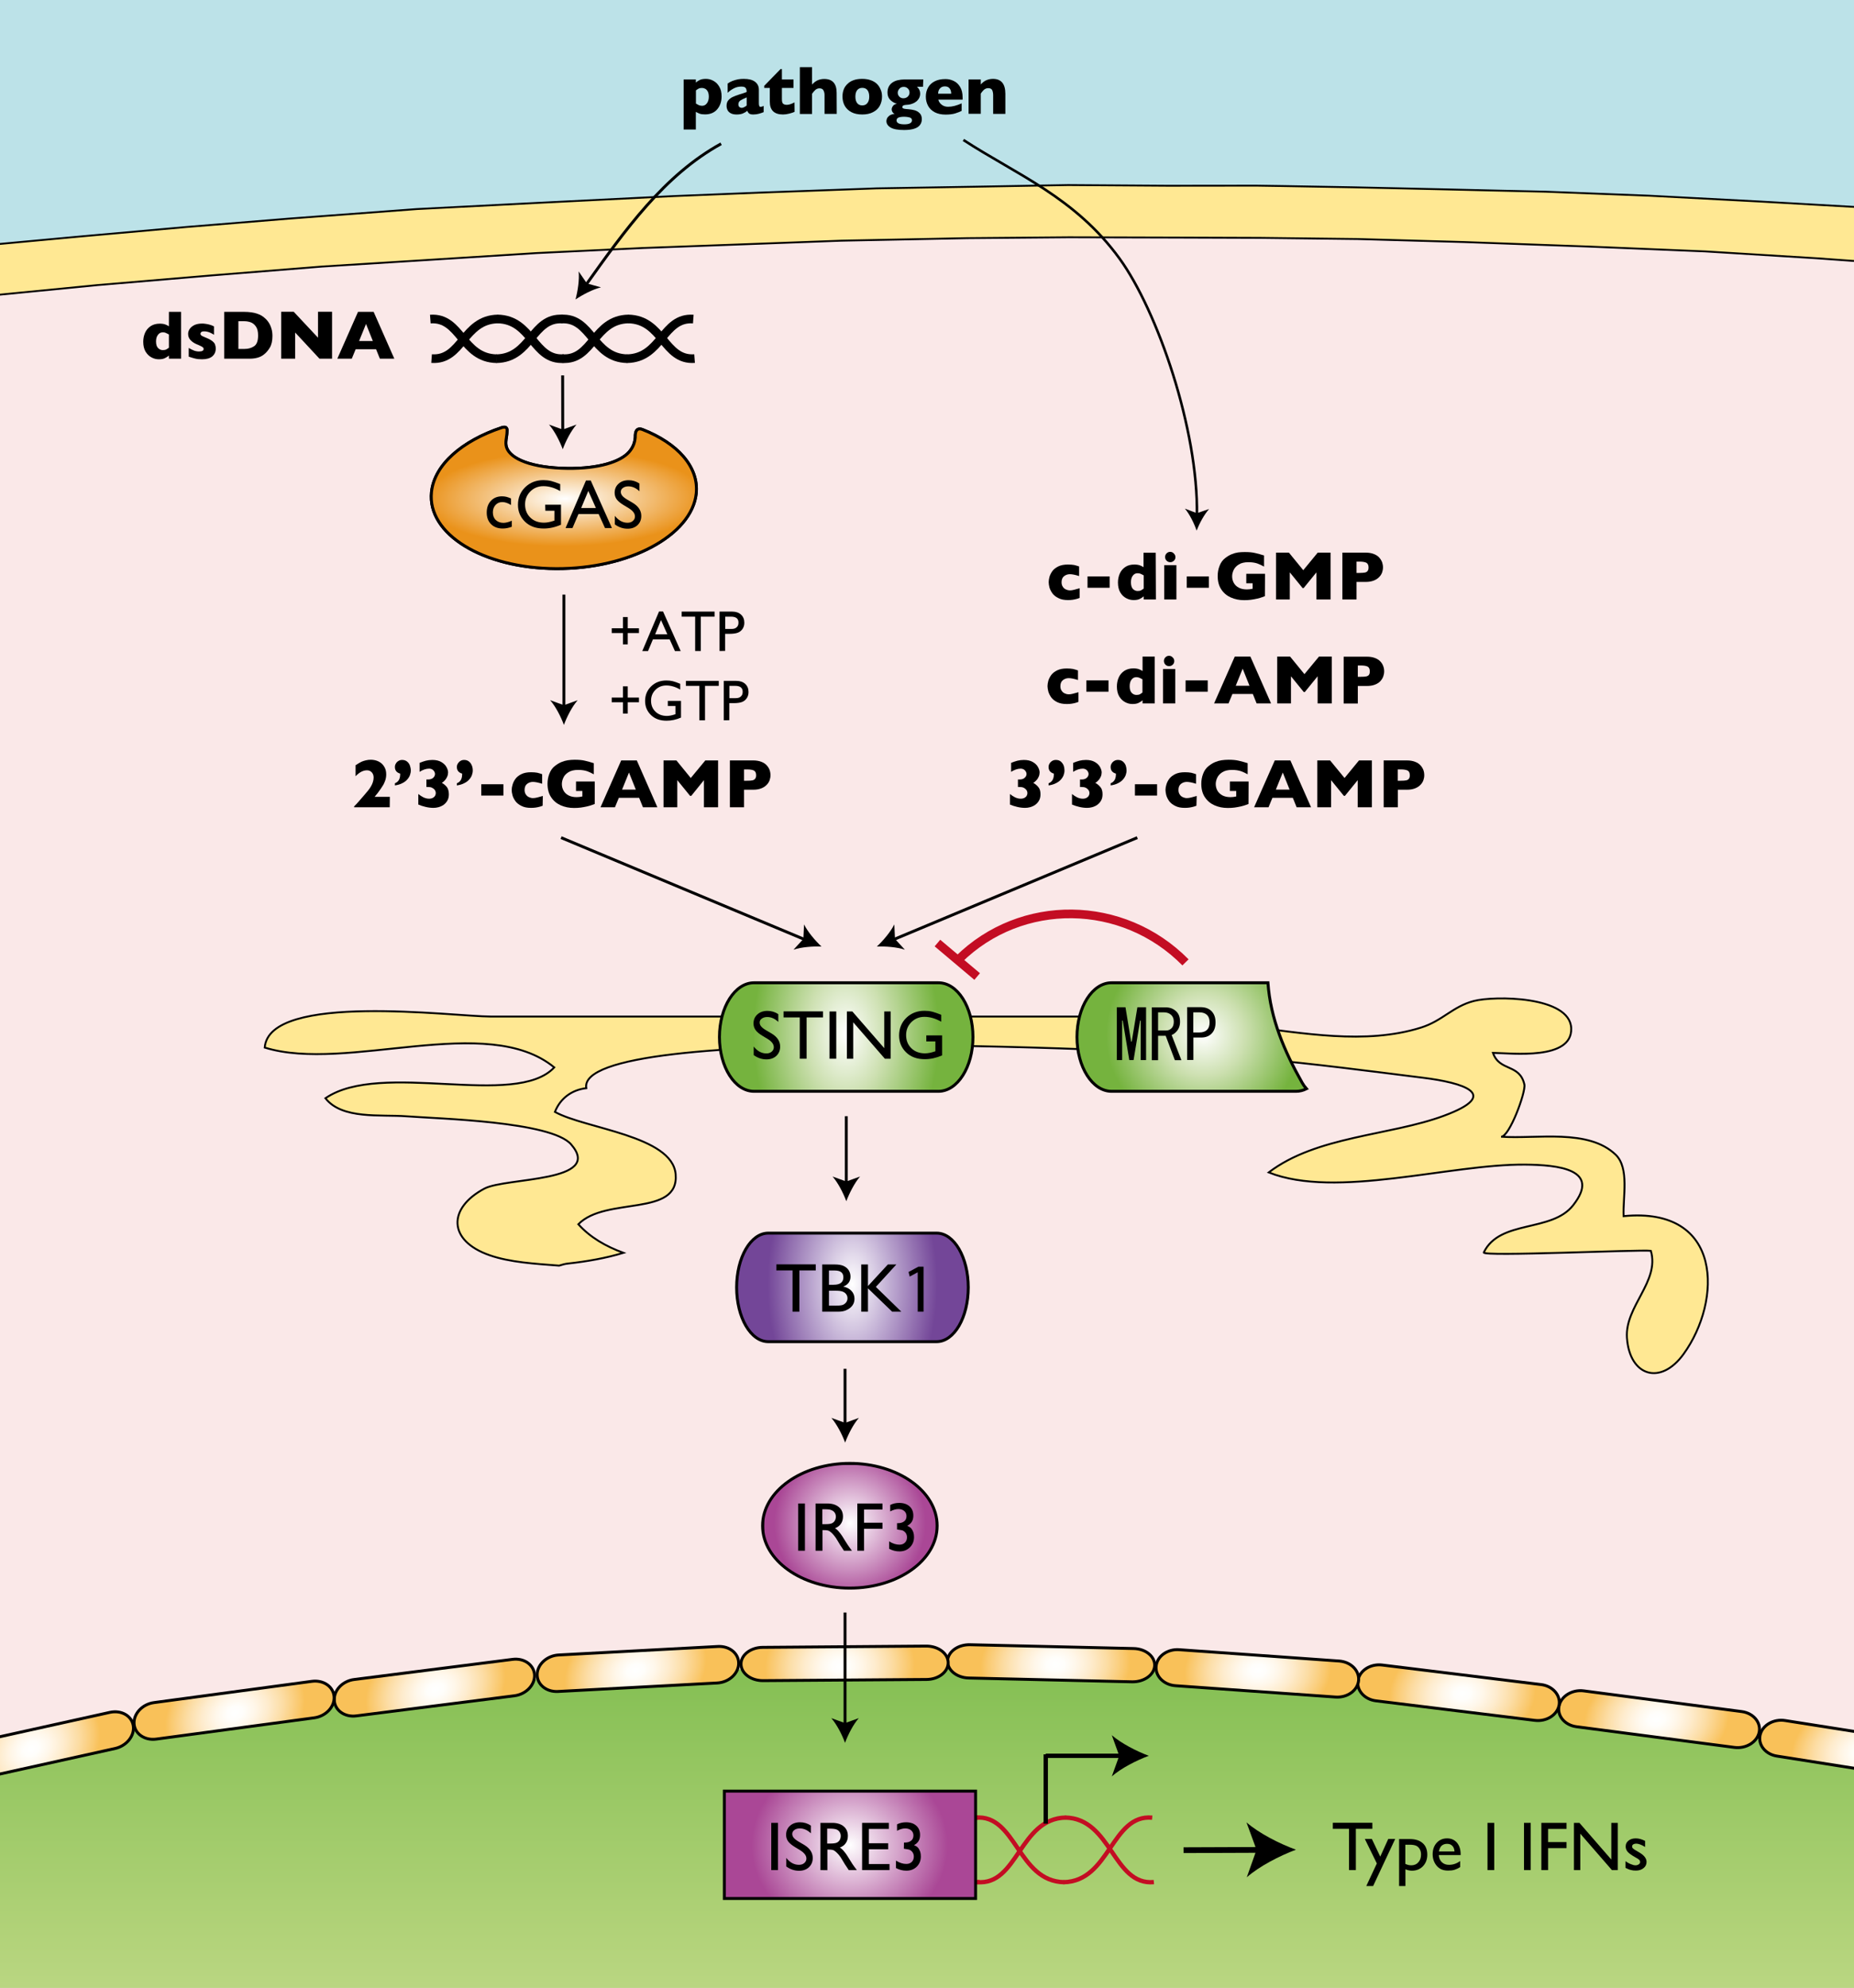 <?xml version="1.0" encoding="utf-8"?>
<!-- Generator: Adobe Illustrator 27.9.5, SVG Export Plug-In . SVG Version: 9.03 Build 54986)  -->
<svg version="1.1" id="レイヤー_1" xmlns="http://www.w3.org/2000/svg" xmlns:xlink="http://www.w3.org/1999/xlink" x="0px"
	 y="0px" viewBox="0 0 190 203.67" style="enable-background:new 0 0 190 203.67;" xml:space="preserve">
<rect x="0" y="0" width="190" height="203.67" fill="#333333" stroke="none"/>
<style type="text/css">
	.st0{clip-path:url(#SVGID_00000048468954354338548860000006731818444902401161_);fill:#BCE2E8;}
	.st1{clip-path:url(#SVGID_00000048468954354338548860000006731818444902401161_);fill:#FAE8E8;}
	.st2{clip-path:url(#SVGID_00000048468954354338548860000006731818444902401161_);fill:#FFE893;}
	.st3{clip-path:url(#SVGID_00000048468954354338548860000006731818444902401161_);fill:none;stroke:#000000;stroke-width:0.191;}
	.st4{clip-path:url(#SVGID_00000048468954354338548860000006731818444902401161_);}
	
		.st5{clip-path:url(#SVGID_00000164478297135280234560000016909743948013473708_);fill:url(#SVGID_00000103947615571173016530000018312964430736382612_);}
	.st6{clip-path:url(#SVGID_00000048468954354338548860000006731818444902401161_);fill:none;stroke:#000000;stroke-width:0.3;}
	
		.st7{clip-path:url(#SVGID_00000114769977951175496360000013607172546361391034_);fill:url(#SVGID_00000167366045175493726870000006185915927501605263_);}
	
		.st8{clip-path:url(#SVGID_00000093136604072312613200000013894693369563809685_);fill:url(#SVGID_00000002380214642528198640000002660454543034910133_);}
	.st9{clip-path:url(#SVGID_00000048468954354338548860000006731818444902401161_);fill:none;stroke:#000000;stroke-width:0.887;}
	
		.st10{clip-path:url(#SVGID_00000010281736939106474690000015896116586254821030_);fill:url(#SVGID_00000008853370395159636010000005192496373106287523_);}
	
		.st11{clip-path:url(#SVGID_00000001649526432631491320000004475324604148362916_);fill:url(#SVGID_00000159427527522109254170000005113179345925893017_);}
	.st12{clip-path:url(#SVGID_00000001649526432631491320000004475324604148362916_);fill:none;stroke:#000000;stroke-width:0.3;}
	.st13{clip-path:url(#SVGID_00000048468954354338548860000006731818444902401161_);fill:none;stroke:#000000;stroke-width:0.296;}
	
		.st14{clip-path:url(#SVGID_00000147191519028077584050000010387698780344439972_);fill:url(#SVGID_00000121269777332880112040000012057779687214018947_);}
	.st15{clip-path:url(#SVGID_00000048468954354338548860000006731818444902401161_);fill:none;stroke:#C30D23;stroke-width:0.444;}
	
		.st16{clip-path:url(#SVGID_00000081607088250338794210000016754427731753274555_);fill:url(#SVGID_00000183225813716135098450000017106632878627717015_);}
	.st17{clip-path:url(#SVGID_00000048468954354338548860000006731818444902401161_);fill:none;stroke:#000000;stroke-width:0.444;}
	.st18{clip-path:url(#SVGID_00000048468954354338548860000006731818444902401161_);fill:none;stroke:#000000;stroke-width:0.591;}
	.st19{clip-path:url(#SVGID_00000048468954354338548860000006731818444902401161_);fill:none;stroke:#000000;stroke-width:0.195;}
	
		.st20{clip-path:url(#SVGID_00000089567016025418641170000016762168508313321628_);fill:url(#SVGID_00000051353409125383001470000011596573831915197370_);}
	
		.st21{clip-path:url(#SVGID_00000172411742323458997200000000784682685918697650_);fill:url(#SVGID_00000145044441992037654610000001117769023772909738_);}
	
		.st22{clip-path:url(#SVGID_00000108268521034648492820000011064041712611094147_);fill:url(#SVGID_00000053506186539344287800000012431144665506370735_);}
	
		.st23{clip-path:url(#SVGID_00000153686885361362933880000001683202996751454870_);fill:url(#SVGID_00000109030866602512134120000015400906592619504522_);}
	
		.st24{clip-path:url(#SVGID_00000018941009528373199420000001457482953934443675_);fill:url(#SVGID_00000008845971186611546850000008968729478021875623_);}
	
		.st25{clip-path:url(#SVGID_00000013165686274331277230000000256998506661267851_);fill:url(#SVGID_00000124851442300608466620000004812723061797845156_);}
	
		.st26{clip-path:url(#SVGID_00000155138558331352473900000002513423661007714953_);fill:url(#SVGID_00000147198860645282859490000018018949325845490853_);}
	
		.st27{clip-path:url(#SVGID_00000034076450838101011290000005097002761833251217_);fill:url(#SVGID_00000103966948404573764940000009346807990306772383_);}
	
		.st28{clip-path:url(#SVGID_00000175299389912121915730000013925523325646879630_);fill:url(#SVGID_00000110458266411143970530000012296703527711187869_);}
	
		.st29{clip-path:url(#SVGID_00000122719290501465081890000015856449229697382558_);fill:url(#SVGID_00000093166666902199062240000016574233088353440677_);}
	
		.st30{clip-path:url(#SVGID_00000067196968678069667710000006490654027522837685_);fill:url(#SVGID_00000016785714466509798830000014983873270557023892_);}
	
		.st31{clip-path:url(#SVGID_00000092434960964230200270000001335488914516053140_);fill:url(#SVGID_00000178166500707988640820000006284801274625860256_);}
	.st32{clip-path:url(#SVGID_00000048468954354338548860000006731818444902401161_);fill:none;stroke:#000000;stroke-width:0.261;}
	
		.st33{clip-path:url(#SVGID_00000048468954354338548860000006731818444902401161_);fill:none;stroke:#C30D23;stroke-width:0.887;stroke-miterlimit:10;}
</style>
<g>
	<defs>
		<polyline id="SVGID_1_" points="0,0 190,0 190,203.67 0,203.67 		"/>
	</defs>
	<clipPath id="SVGID_00000054242071958603235420000013991464526189728191_">
		<use xlink:href="#SVGID_1_"  style="overflow:visible;"/>
	</clipPath>
	<polyline style="clip-path:url(#SVGID_00000054242071958603235420000013991464526189728191_);fill:#BCE2E8;" points="399.39,61.92 
		-128.91,61.92 -128.91,-147.63 399.39,-147.63 	"/>
	<path style="clip-path:url(#SVGID_00000054242071958603235420000013991464526189728191_);fill:#FAE8E8;" d="M401.66,270.55
		c0.48-38.55,3.3-77.27,2.98-115.82c-0.08-9.53,0.24-19.43-0.2-28.95c-0.4-8.54,0.68-16.81-0.08-25.32
		c-1.43-16.1-1.97-20.41-7.87-36.35c-11.16-3.51,0,0-11.45-2.48c-7.03-1.27-22.53-8.6-29.57-9.83c-2.15-0.29-21.49-7.31-23.66-7.54
		c-0.63-0.07-44.52-9.11-44.95-9.41c-38.78-6.61-28.1-7.1-67.42-9.86c-47.79-3.35-58.84-6.91-106.56-3.99
		c-14.16,0.87-51.59,1.84-65.5,3.87c-7.99,1.16-30.92,2.27-39.41,2.86c-7.94,0.55-15.91,1.8-23.73,2.8
		c-8.31,1.06-16.52,2.75-24.58,3.62c-8.08,0.88,3.95-0.69-4.09,0.37c-7.1,0.93-19.28,4.19-26.56,5.38
		c-6.9,1.13-19.17,3.03-26.16,4.01c-5.87,0.82-20.07,4.32-25.23,5.91c-6.1,1.88-14.46,1.42-15.77,5.12
		c-1.45,4.11-1.05,5.46-1.07,9.71c-0.02,6.21,0.04,13.13,0.01,19.34c-0.06,12.03,0.15,23.73,0.05,35.76
		c-0.19,23.68,0.2,48.05,0.02,71.73c-0.56,73.92-0.8,147.09-0.73,221.01c70.99,2.65,154.58-0.01,225.26-0.21
		c51.18-0.14,102.29,1.42,153.48,2c0.65-0.97,1.82-1.66,3.31-1.42c9.96,1.56,20.08,0.54,30.11,1.07c0.59,0.03,1.19,0.24,1.72,0.57
		c5.55,0,11.11-0.01,16.66-0.05c36.08-0.26,74.08-0.27,110.16-6.86c-0.17-8.63-0.45-17.26-0.48-25.9
		c-0.05-12.32,0.07-24.63,0.21-36.94C400.86,320.02,401.36,295.28,401.66,270.55"/>
	<path style="clip-path:url(#SVGID_00000054242071958603235420000013991464526189728191_);fill:#FFE893;" d="M388.3,59.01
		l-2.42-0.92c0,0-14.3-4.97-14.39-4.97l-10.75-3.4l-10.17-2.94l-13.81-3.69l-10.8-2.74l-12.75-2.83l-13.97-2.81l-11.38-2.09
		l-12.07-2.04l-13.28-2.02l-13.02-1.73l-11.33-1.37l-12.65-1.4l-11.22-1.03l-11.54-0.93l-9.38-0.71l-12.96-0.74l-11.43-0.6
		l-10.59-0.41l-4.87-0.11l-5.93-0.14l-3.55-0.08l-5.4-0.12c0,0-4.33-0.07-7.26-0.13c-1.51-0.03-2.64-0.04-2.64-0.04
		c0,0-9.06,0.01-9.06,0.01l-10.22-0.07l-9.54,0.17L89.82,19.3l-12.07,0.44l-8.69,0.35l-13.64,0.68l-12.7,0.65L29.61,22.4
		l-10.54,0.86L8.22,24.23l-12.96,1.2l-11.8,1.28l-13.96,1.61l-12.64,1.65l-11.11,1.51l-12.48,1.87l-10.38,1.64l-11.75,2l-11.8,2.11
		l-13.59,2.51l-11.22,2.29l-12.9,2.75l-3.76,0.85c-0.04,1.91-0.07,3.82-0.11,5.73l0.35-0.08l11.64-2.61l11.11-2.34l11.22-2.29
		l12.12-2.21l11.54-2.11l12.59-2.09l10.38-1.64l9.9-1.49l9.68-1.43l12.39-1.54l12.7-1.48l13.33-1.41l13.27-1.3l11.8-1l11.22-0.9
		l10.43-0.65l11.54-0.73l10.91-0.52l9.22-0.34l11.12-0.41l12.9-0.26l10.43-0.09l10.9,0.03l8.64,0.03l10.06,0.12l10.91,0.31
		l12.7,0.46l12.02,0.5l11.38,0.7L199,27.39l9.59,0.83l10.96,1.02l11.17,1.14l9.33,1.1l12.38,1.67l11.81,1.76
		c0,0,11.27,1.75,11.28,1.75l10.65,1.96l12.23,2.27l14.53,3.05l8.66,2.19l12.7,3.22l9.49,2.71l12.7,3.77l13.34,4.4l11.44,4.19
		l5.69,2.3C387.29,64.13,387.74,61.56,388.3,59.01"/>
	
		<path style="clip-path:url(#SVGID_00000054242071958603235420000013991464526189728191_);fill:none;stroke:#000000;stroke-width:0.191;" d="
		M388.3,59.01l-2.42-0.92c0,0-14.3-4.97-14.39-4.97l-10.75-3.4l-10.17-2.94l-13.81-3.69l-10.8-2.74l-12.75-2.83l-13.97-2.81
		l-11.38-2.09l-12.07-2.04l-13.28-2.02l-13.02-1.73l-11.33-1.37l-12.65-1.4l-11.22-1.03l-11.54-0.93l-9.38-0.71l-12.96-0.74
		l-11.43-0.6l-10.59-0.41l-4.87-0.11l-5.93-0.14l-3.55-0.08l-5.4-0.12c0,0-4.33-0.07-7.26-0.13c-1.51-0.03-2.64-0.04-2.64-0.04
		c0,0-9.06,0.01-9.06,0.01l-10.22-0.07l-9.54,0.17L89.82,19.3l-12.07,0.44l-8.69,0.35l-13.64,0.68l-12.7,0.65L29.61,22.4
		l-10.54,0.86L8.22,24.23l-12.96,1.2l-11.8,1.28l-13.96,1.61l-12.64,1.65l-11.11,1.51l-12.48,1.87l-10.38,1.64l-11.75,2l-11.8,2.11
		l-13.59,2.51l-11.22,2.29l-12.9,2.75l-3.76,0.85c-0.04,1.91-0.07,3.82-0.11,5.73l0.35-0.08l11.64-2.61l11.11-2.34l11.22-2.29
		l12.12-2.21l11.54-2.11l12.59-2.09l10.38-1.64l9.9-1.49l9.68-1.43l12.39-1.54l12.7-1.48l13.33-1.41l13.27-1.3l11.8-1l11.22-0.9
		l10.43-0.65l11.54-0.73l10.91-0.52l9.22-0.34l11.12-0.41l12.9-0.26l10.43-0.09l10.9,0.03l8.64,0.03l10.06,0.12l10.91,0.31
		l12.7,0.46l12.02,0.5l11.38,0.7L199,27.39l9.59,0.83l10.96,1.02l11.17,1.14l9.33,1.1l12.38,1.67l11.81,1.76
		c0,0,11.27,1.75,11.28,1.75l10.65,1.96l12.23,2.27l14.53,3.05l8.66,2.19l12.7,3.22l9.49,2.71l12.7,3.77l13.34,4.4l11.44,4.19
		l5.69,2.3C387.29,64.13,387.74,61.56,388.3,59.01z"/>
	<g style="clip-path:url(#SVGID_00000054242071958603235420000013991464526189728191_);">
		<defs>
			<path id="SVGID_00000113338972313645496110000015351948032457967757_" d="M99.23,131.9c0,3.07-1.45,5.56-3.24,5.56H78.73
				c-1.79,0-3.24-2.49-3.24-5.56c0-3.07,1.45-5.56,3.24-5.56h17.26C97.78,126.34,99.23,128.83,99.23,131.9"/>
		</defs>
		<clipPath id="SVGID_00000154424229676074646260000000619602060129011639_">
			<use xlink:href="#SVGID_00000113338972313645496110000015351948032457967757_"  style="overflow:visible;"/>
		</clipPath>
		
			<radialGradient id="SVGID_00000000188730329646556240000008364469743411899031_" cx="-59.955" cy="853.053" r="1" gradientTransform="matrix(8.698 0 0 -14.942 608.849 12877.944)" gradientUnits="userSpaceOnUse">
			<stop  offset="0" style="stop-color:#FFFFFF"/>
			<stop  offset="0.44" style="stop-color:#C0ADD3"/>
			<stop  offset="1" style="stop-color:#734698"/>
		</radialGradient>
		
			<rect x="75.49" y="126.34" style="clip-path:url(#SVGID_00000154424229676074646260000000619602060129011639_);fill:url(#SVGID_00000000188730329646556240000008364469743411899031_);" width="23.73" height="11.12"/>
	</g>
	
		<path style="clip-path:url(#SVGID_00000054242071958603235420000013991464526189728191_);fill:none;stroke:#000000;stroke-width:0.3;" d="
		M99.23,131.9c0,3.07-1.45,5.56-3.24,5.56H78.73c-1.79,0-3.24-2.49-3.24-5.56c0-3.07,1.45-5.56,3.24-5.56h17.26
		C97.78,126.34,99.23,128.83,99.23,131.9z"/>
	<polyline style="clip-path:url(#SVGID_00000054242071958603235420000013991464526189728191_);" points="79.56,129.54 83.6,129.54 
		83.6,130.16 81.92,130.16 81.92,134.39 81.22,134.39 81.22,130.16 79.56,130.16 	"/>
	<path style="clip-path:url(#SVGID_00000054242071958603235420000013991464526189728191_);" d="M85.9,134.39h-1.64v-4.84h1.27
		c0.4,0,0.71,0.05,0.94,0.16c0.22,0.11,0.39,0.25,0.51,0.44c0.12,0.19,0.18,0.41,0.18,0.65c0,0.48-0.25,0.82-0.74,1.02
		c0.35,0.07,0.63,0.21,0.84,0.44c0.21,0.22,0.31,0.49,0.31,0.8c0,0.25-0.06,0.47-0.19,0.66c-0.13,0.19-0.31,0.35-0.56,0.47
		C86.57,134.33,86.27,134.39,85.9,134.39 M85.55,130.17h-0.6v1.46h0.46c0.37,0,0.63-0.07,0.79-0.21c0.16-0.14,0.23-0.32,0.23-0.55
		C86.43,130.4,86.14,130.17,85.55,130.17z M85.6,132.24h-0.65v1.53h0.68c0.38,0,0.64-0.03,0.77-0.09c0.13-0.06,0.24-0.15,0.33-0.27
		c0.08-0.12,0.12-0.26,0.12-0.4c0-0.15-0.04-0.28-0.13-0.41c-0.09-0.12-0.21-0.21-0.37-0.27C86.19,132.27,85.94,132.24,85.6,132.24z
		"/>
	<polyline style="clip-path:url(#SVGID_00000054242071958603235420000013991464526189728191_);" points="90.99,129.55 91.86,129.55 
		89.76,131.85 92.37,134.39 91.43,134.39 88.95,132 88.95,134.39 88.26,134.39 88.26,129.55 88.95,129.55 88.95,131.76 	"/>
	<polyline style="clip-path:url(#SVGID_00000054242071958603235420000013991464526189728191_);" points="94.05,130.36 94.03,130.36 
		93.23,130.79 93.11,130.32 94.12,129.78 94.65,129.78 94.65,134.39 94.05,134.39 	"/>
	<g style="clip-path:url(#SVGID_00000054242071958603235420000013991464526189728191_);">
		<defs>
			<path id="SVGID_00000080186586323563183030000000687902619468829119_" d="M44.22,50.42c0.29-2.81,3.14-5.25,7.17-6.6
				c0.68-0.23,0.57,0.3,0.57,0.38c0,0.55-0.23,1.09-0.05,1.64c0.4,1.19,2.6,2.11,6.28,2.15c3.18,0.03,5.38-0.67,6.27-1.67
				c0.44-0.5,0.6-1,0.64-1.52c0.01-0.08-0.09-1.12,0.75-0.79c3.57,1.4,5.77,3.81,5.5,6.54c-0.45,4.3-6.88,7.75-14.37,7.71
				C49.49,58.22,43.77,54.71,44.22,50.42"/>
		</defs>
		<clipPath id="SVGID_00000080899020434056110800000005537086716820141713_">
			<use xlink:href="#SVGID_00000080186586323563183030000000687902619468829119_"  style="overflow:visible;"/>
		</clipPath>
		
			<radialGradient id="SVGID_00000044879706004091769680000014667531193807601312_" cx="-6.24" cy="860.552" r="1" gradientTransform="matrix(-40.829 -0.183 1.197 -11.57 -1231.923 10010.969)" gradientUnits="userSpaceOnUse">
			<stop  offset="0" style="stop-color:#FFFFFF"/>
			<stop  offset="0.803" style="stop-color:#EA921A"/>
			<stop  offset="1" style="stop-color:#EA921A"/>
		</radialGradient>
		
			<polygon style="clip-path:url(#SVGID_00000080899020434056110800000005537086716820141713_);fill:url(#SVGID_00000044879706004091769680000014667531193807601312_);" points="
			73.15,43.59 43.79,43.46 42.25,58.28 71.62,58.41 		"/>
	</g>
	
		<path style="clip-path:url(#SVGID_00000054242071958603235420000013991464526189728191_);fill:none;stroke:#000000;stroke-width:0.3;" d="
		M44.22,50.42c0.29-2.81,3.14-5.25,7.17-6.6c0.68-0.23,0.57,0.3,0.57,0.38c0,0.55-0.23,1.09-0.05,1.64c0.4,1.19,2.6,2.11,6.28,2.15
		c3.18,0.03,5.38-0.67,6.27-1.67c0.44-0.5,0.6-1,0.64-1.52c0.01-0.08-0.09-1.12,0.75-0.79c3.57,1.4,5.77,3.81,5.5,6.54
		c-0.45,4.3-6.88,7.75-14.37,7.71C49.49,58.22,43.77,54.71,44.22,50.42z"/>
	<g style="clip-path:url(#SVGID_00000054242071958603235420000013991464526189728191_);">
		<defs>
			<path id="SVGID_00000151539651854258680560000001303212229877487788_" d="M44.22,50.42c0.29-2.81,3.14-5.25,7.17-6.6
				c0.68-0.23,0.57,0.3,0.57,0.38c0,0.55-0.23,1.09-0.05,1.64c0.4,1.19,2.6,2.11,6.28,2.15c3.18,0.03,5.38-0.67,6.27-1.67
				c0.44-0.5,0.6-1,0.64-1.52c0.01-0.08-0.09-1.12,0.75-0.79c3.57,1.4,5.77,3.81,5.5,6.54c-0.45,4.3-6.88,7.75-14.37,7.71
				C49.49,58.22,43.77,54.71,44.22,50.42"/>
		</defs>
		<clipPath id="SVGID_00000183948764547752830500000015568109577181008264_">
			<use xlink:href="#SVGID_00000151539651854258680560000001303212229877487788_"  style="overflow:visible;"/>
		</clipPath>
		
			<radialGradient id="SVGID_00000116212492449414419230000017960926347592291722_" cx="-37.964" cy="892.112" r="1" gradientTransform="matrix(17.925 -0.099 0.099 -6.083 649.975 5474.035)" gradientUnits="userSpaceOnUse">
			<stop  offset="0" style="stop-color:#FFFFFF"/>
			<stop  offset="0.803" style="stop-color:#EA921A"/>
			<stop  offset="1" style="stop-color:#EA921A"/>
		</radialGradient>
		
			<polygon style="clip-path:url(#SVGID_00000183948764547752830500000015568109577181008264_);fill:url(#SVGID_00000116212492449414419230000017960926347592291722_);" points="
			43.77,43.59 71.87,43.43 71.63,58.29 43.53,58.44 		"/>
	</g>
	
		<path style="clip-path:url(#SVGID_00000054242071958603235420000013991464526189728191_);fill:none;stroke:#000000;stroke-width:0.3;" d="
		M44.22,50.42c0.29-2.81,3.14-5.25,7.17-6.6c0.68-0.23,0.57,0.3,0.57,0.38c0,0.55-0.23,1.09-0.05,1.64c0.4,1.19,2.6,2.11,6.28,2.15
		c3.18,0.03,5.38-0.67,6.27-1.67c0.44-0.5,0.6-1,0.64-1.52c0.01-0.08-0.09-1.12,0.75-0.79c3.57,1.4,5.77,3.81,5.5,6.54
		c-0.45,4.3-6.88,7.75-14.37,7.71C49.49,58.22,43.77,54.71,44.22,50.42z"/>
	
		<path style="clip-path:url(#SVGID_00000054242071958603235420000013991464526189728191_);fill:none;stroke:#000000;stroke-width:0.887;" d="
		M50.91,36.75c-3.57-0.05-3.67-4.29-6.81-4.06"/>
	
		<path style="clip-path:url(#SVGID_00000054242071958603235420000013991464526189728191_);fill:none;stroke:#000000;stroke-width:0.887;" d="
		M50.86,36.75c3.57-0.05,3.67-4.29,6.81-4.06"/>
	
		<path style="clip-path:url(#SVGID_00000054242071958603235420000013991464526189728191_);fill:none;stroke:#000000;stroke-width:0.887;" d="
		M64.3,36.75c-3.57-0.05-3.67-4.29-6.81-4.06"/>
	
		<path style="clip-path:url(#SVGID_00000054242071958603235420000013991464526189728191_);fill:none;stroke:#000000;stroke-width:0.887;" d="
		M64.24,36.75c3.57-0.05,3.67-4.29,6.81-4.06"/>
	
		<path style="clip-path:url(#SVGID_00000054242071958603235420000013991464526189728191_);fill:none;stroke:#000000;stroke-width:0.887;" d="
		M51.04,32.68c-3.57,0.05-3.67,4.29-6.81,4.06"/>
	
		<path style="clip-path:url(#SVGID_00000054242071958603235420000013991464526189728191_);fill:none;stroke:#000000;stroke-width:0.887;" d="
		M50.98,32.68c3.57,0.05,3.67,4.29,6.81,4.06"/>
	
		<path style="clip-path:url(#SVGID_00000054242071958603235420000013991464526189728191_);fill:none;stroke:#000000;stroke-width:0.887;" d="
		M64.42,32.68c-3.57,0.05-3.67,4.29-6.81,4.06"/>
	
		<path style="clip-path:url(#SVGID_00000054242071958603235420000013991464526189728191_);fill:none;stroke:#000000;stroke-width:0.887;" d="
		M64.37,32.68c3.57,0.05,3.67,4.29,6.81,4.06"/>
	<path style="clip-path:url(#SVGID_00000054242071958603235420000013991464526189728191_);" d="M18.56,36.75h-1.25v-0.32
		c-0.13,0.11-0.27,0.2-0.42,0.27c-0.15,0.07-0.35,0.11-0.61,0.11c-0.26,0-0.51-0.06-0.75-0.19c-0.25-0.13-0.45-0.33-0.61-0.59
		c-0.16-0.27-0.24-0.61-0.24-1.02c0-0.32,0.06-0.62,0.18-0.9c0.12-0.28,0.31-0.51,0.57-0.69c0.26-0.17,0.57-0.26,0.94-0.26
		c0.23,0,0.42,0.03,0.56,0.08c0.14,0.05,0.27,0.12,0.38,0.19v-1.48h1.25 M17.31,35.62v-1.35c-0.15-0.08-0.26-0.14-0.34-0.17
		c-0.08-0.04-0.18-0.05-0.29-0.05c-0.2,0-0.36,0.08-0.49,0.25c-0.13,0.17-0.2,0.39-0.2,0.68c0,0.31,0.07,0.54,0.21,0.68
		c0.14,0.14,0.3,0.21,0.48,0.21c0.15,0,0.27-0.02,0.36-0.07C17.13,35.75,17.22,35.7,17.31,35.62z"/>
	<path style="clip-path:url(#SVGID_00000054242071958603235420000013991464526189728191_);" d="M22.11,35.72
		c0,0.32-0.12,0.59-0.35,0.79c-0.24,0.2-0.59,0.3-1.05,0.3c-0.26,0-0.49-0.02-0.7-0.07c-0.2-0.05-0.42-0.11-0.67-0.2v-0.89
		c0.21,0.12,0.39,0.21,0.55,0.27c0.16,0.06,0.33,0.09,0.51,0.09c0.31,0,0.47-0.09,0.47-0.26c0-0.06-0.02-0.11-0.07-0.15
		c-0.04-0.04-0.12-0.1-0.24-0.15c-0.11-0.06-0.26-0.12-0.45-0.2c-0.23-0.1-0.43-0.24-0.59-0.41c-0.16-0.17-0.24-0.38-0.24-0.63
		c0-0.18,0.05-0.34,0.16-0.51c0.11-0.16,0.27-0.29,0.49-0.4c0.22-0.1,0.48-0.15,0.79-0.15c0.07,0,0.17,0,0.28,0.02
		c0.11,0.01,0.26,0.04,0.43,0.08c0.17,0.04,0.34,0.11,0.5,0.19v0.86c-0.07-0.04-0.13-0.08-0.18-0.11c-0.05-0.03-0.12-0.06-0.2-0.1
		c-0.08-0.04-0.18-0.07-0.29-0.1c-0.11-0.03-0.23-0.04-0.35-0.04c-0.14,0-0.24,0.03-0.29,0.08c-0.05,0.05-0.08,0.11-0.08,0.17
		c0,0.06,0.03,0.11,0.08,0.16c0.05,0.05,0.18,0.11,0.37,0.19c0.28,0.11,0.5,0.21,0.67,0.33c0.17,0.11,0.29,0.23,0.36,0.37
		C22.07,35.38,22.11,35.53,22.11,35.72"/>
	<path style="clip-path:url(#SVGID_00000054242071958603235420000013991464526189728191_);" d="M27.92,34.43
		c0,0.49-0.09,0.89-0.27,1.19c-0.18,0.3-0.39,0.54-0.63,0.72c-0.34,0.27-0.83,0.41-1.45,0.41H25.5h-2.52v-4.8h2
		c0.3,0,0.56,0.02,0.77,0.05c0.21,0.03,0.41,0.07,0.58,0.13c0.17,0.06,0.32,0.12,0.44,0.19c0.12,0.07,0.23,0.15,0.32,0.23
		c0.16,0.13,0.31,0.29,0.43,0.47c0.12,0.18,0.22,0.39,0.29,0.63C27.89,33.89,27.92,34.15,27.92,34.43 M26.45,34.37
		c0-0.39-0.07-0.7-0.22-0.91c-0.15-0.22-0.33-0.36-0.54-0.44c-0.21-0.07-0.42-0.11-0.64-0.11h-0.62v2.84h0.62
		c0.38,0,0.71-0.09,0.98-0.27C26.31,35.3,26.45,34.93,26.45,34.37z"/>
	<polyline style="clip-path:url(#SVGID_00000054242071958603235420000013991464526189728191_);" points="34.03,36.75 32.74,36.75 
		30.25,34.07 30.25,36.75 28.82,36.75 28.82,31.94 30.1,31.94 32.59,34.6 32.59,31.94 34.03,31.94 	"/>
	<path style="clip-path:url(#SVGID_00000054242071958603235420000013991464526189728191_);" d="M40.41,36.75h-1.48l-0.39-0.97h-2.09
		l-0.4,0.97h-1.48l2.12-4.8h1.6 M38.21,34.94l-0.7-1.75l-0.71,1.75H38.21z"/>
	<g style="clip-path:url(#SVGID_00000054242071958603235420000013991464526189728191_);">
		<defs>
			<path id="SVGID_00000040565317183025010390000013128399298792515769_" d="M78.16,156.32c0,3.53,4,6.39,8.94,6.39
				c4.94,0,8.95-2.86,8.95-6.39s-4.01-6.39-8.95-6.39C82.16,149.93,78.16,152.79,78.16,156.32"/>
		</defs>
		<clipPath id="SVGID_00000175314389736154807160000003216103823007600775_">
			<use xlink:href="#SVGID_00000040565317183025010390000013128399298792515769_"  style="overflow:visible;"/>
		</clipPath>
		
			<radialGradient id="SVGID_00000142885757917853989650000004144121956628373171_" cx="-65.199" cy="877.464" r="1" gradientTransform="matrix(7.773 0 0 -7.773 593.919 6977.206)" gradientUnits="userSpaceOnUse">
			<stop  offset="0" style="stop-color:#FFFFFF"/>
			<stop  offset="0.958" style="stop-color:#AD4F9A"/>
			<stop  offset="1" style="stop-color:#AA4796"/>
		</radialGradient>
		
			<rect x="78.16" y="149.93" style="clip-path:url(#SVGID_00000175314389736154807160000003216103823007600775_);fill:url(#SVGID_00000142885757917853989650000004144121956628373171_);" width="17.89" height="12.78"/>
	</g>
	<g style="clip-path:url(#SVGID_00000054242071958603235420000013991464526189728191_);">
		<defs>
			<path id="SVGID_00000077296035037755480920000006417034698487197621_" d="M78.16,156.32c0,3.53,4,6.39,8.94,6.39
				c4.94,0,8.95-2.86,8.95-6.39s-4.01-6.39-8.95-6.39C82.16,149.93,78.16,152.79,78.16,156.32"/>
		</defs>
		<clipPath id="SVGID_00000183938651423468252340000014238272498302287284_">
			<use xlink:href="#SVGID_00000077296035037755480920000006417034698487197621_"  style="overflow:visible;"/>
		</clipPath>
		
			<radialGradient id="SVGID_00000079486502799823010450000017815632746268309439_" cx="-65.142" cy="775.521" r="1" gradientTransform="matrix(7.772 0 0 7.775 593.392 -5873.587)" gradientUnits="userSpaceOnUse">
			<stop  offset="0" style="stop-color:#FFFFFF"/>
			<stop  offset="0.958" style="stop-color:#AD4F9A"/>
			<stop  offset="1" style="stop-color:#AA4796"/>
		</radialGradient>
		
			<rect x="78.16" y="149.93" style="clip-path:url(#SVGID_00000183938651423468252340000014238272498302287284_);fill:url(#SVGID_00000079486502799823010450000017815632746268309439_);" width="17.89" height="12.78"/>
		
			<rect x="78.16" y="149.93" style="clip-path:url(#SVGID_00000183938651423468252340000014238272498302287284_);fill:none;stroke:#000000;stroke-width:0.3;" width="17.89" height="12.78"/>
	</g>
	
		<path style="clip-path:url(#SVGID_00000054242071958603235420000013991464526189728191_);fill:none;stroke:#000000;stroke-width:0.3;" d="
		M78.15,156.32c0,3.53,4,6.39,8.94,6.39c4.94,0,8.95-2.86,8.95-6.39s-4.01-6.39-8.95-6.39C82.16,149.93,78.15,152.79,78.15,156.32"
		/>
	
		<rect x="81.8" y="154.04" style="clip-path:url(#SVGID_00000054242071958603235420000013991464526189728191_);" width="0.69" height="4.84"/>
	<path style="clip-path:url(#SVGID_00000054242071958603235420000013991464526189728191_);" d="M83.58,158.88v-4.84h1.21
		c0.49,0,0.88,0.12,1.17,0.36c0.29,0.24,0.43,0.57,0.43,0.98c0,0.28-0.07,0.53-0.21,0.73c-0.14,0.21-0.34,0.36-0.61,0.46
		c0.16,0.1,0.31,0.24,0.45,0.42c0.15,0.17,0.36,0.48,0.62,0.92c0.17,0.27,0.3,0.48,0.41,0.62l0.26,0.35h-0.82l-0.21-0.32
		c-0.01-0.01-0.02-0.03-0.04-0.06l-0.13-0.19l-0.21-0.35l-0.23-0.38c-0.14-0.2-0.27-0.36-0.39-0.48c-0.12-0.12-0.23-0.2-0.32-0.25
		c-0.1-0.05-0.26-0.08-0.49-0.08h-0.18v2.11 M84.48,154.63h-0.21v1.53h0.26c0.35,0,0.59-0.03,0.72-0.09
		c0.13-0.06,0.23-0.15,0.3-0.27c0.07-0.12,0.11-0.26,0.11-0.41c0-0.15-0.04-0.29-0.12-0.41c-0.08-0.12-0.2-0.21-0.34-0.26
		C85.07,154.65,84.82,154.63,84.48,154.63z"/>
	<polyline style="clip-path:url(#SVGID_00000054242071958603235420000013991464526189728191_);" points="87.86,154.04 90.44,154.04 
		90.44,154.66 88.55,154.66 88.55,156.01 90.44,156.01 90.44,156.63 88.55,156.63 88.55,158.88 87.86,158.88 	"/>
	<path style="clip-path:url(#SVGID_00000054242071958603235420000013991464526189728191_);" d="M91.93,156.06h0.04
		c0.3,0,0.53-0.06,0.69-0.19c0.16-0.12,0.24-0.31,0.24-0.54c0-0.21-0.08-0.39-0.23-0.52c-0.15-0.13-0.35-0.2-0.6-0.2
		c-0.25,0-0.53,0.08-0.84,0.24v-0.66c0.28-0.14,0.59-0.21,0.92-0.21c0.45,0,0.8,0.12,1.06,0.35c0.26,0.23,0.39,0.55,0.39,0.95
		c0,0.25-0.05,0.45-0.15,0.62c-0.1,0.17-0.26,0.31-0.48,0.43c0.19,0.07,0.33,0.17,0.42,0.27c0.09,0.11,0.16,0.24,0.21,0.39
		c0.05,0.15,0.07,0.31,0.07,0.49c0,0.42-0.14,0.77-0.42,1.05c-0.28,0.28-0.64,0.42-1.07,0.42c-0.37,0-0.72-0.09-1.06-0.27v-0.76
		c0.36,0.23,0.72,0.34,1.06,0.34c0.23,0,0.42-0.07,0.56-0.21c0.14-0.14,0.21-0.32,0.21-0.55c0-0.19-0.06-0.36-0.18-0.5
		c-0.07-0.08-0.15-0.14-0.23-0.18c-0.08-0.04-0.27-0.07-0.55-0.11l-0.06-0.01"/>
	<path style="clip-path:url(#SVGID_00000054242071958603235420000013991464526189728191_);" d="M52.45,53.35v0.62
		c-0.32,0.12-0.63,0.18-0.93,0.18c-0.5,0-0.9-0.15-1.19-0.44c-0.3-0.3-0.45-0.69-0.45-1.19c0-0.5,0.14-0.91,0.43-1.21
		c0.29-0.31,0.67-0.46,1.14-0.46c0.16,0,0.31,0.02,0.44,0.05c0.13,0.03,0.29,0.09,0.48,0.17v0.67c-0.32-0.2-0.62-0.3-0.89-0.3
		c-0.28,0-0.52,0.1-0.7,0.3c-0.18,0.2-0.27,0.45-0.27,0.76c0,0.33,0.1,0.59,0.3,0.78c0.2,0.19,0.46,0.29,0.8,0.29
		C51.86,53.56,52.14,53.49,52.45,53.35"/>
	<path style="clip-path:url(#SVGID_00000054242071958603235420000013991464526189728191_);" d="M55.87,51.71h1.62v2.05
		c-0.59,0.26-1.19,0.39-1.77,0.39c-0.8,0-1.44-0.23-1.92-0.7c-0.48-0.47-0.72-1.04-0.72-1.73c0-0.72,0.25-1.33,0.75-1.81
		c0.5-0.48,1.12-0.72,1.87-0.72c0.27,0,0.53,0.03,0.78,0.09c0.25,0.06,0.55,0.17,0.93,0.32v0.71c-0.58-0.33-1.15-0.5-1.72-0.5
		c-0.53,0-0.98,0.18-1.34,0.54c-0.36,0.36-0.54,0.8-0.54,1.33c0,0.55,0.18,1,0.54,1.35c0.36,0.35,0.83,0.52,1.4,0.52
		c0.28,0,0.61-0.06,1-0.19l0.07-0.02v-1.01h-0.93"/>
	<path style="clip-path:url(#SVGID_00000054242071958603235420000013991464526189728191_);" d="M60.05,49.23h0.49l2.17,4.87H62
		l-0.65-1.43h-2.07l-0.61,1.43h-0.71 M61.07,52.05l-0.78-1.75l-0.73,1.75H61.07z"/>
	<path style="clip-path:url(#SVGID_00000054242071958603235420000013991464526189728191_);" d="M64.44,52.07l-0.53-0.32
		c-0.33-0.2-0.57-0.4-0.71-0.59c-0.14-0.2-0.21-0.42-0.21-0.67c0-0.38,0.13-0.69,0.4-0.93c0.26-0.24,0.61-0.36,1.03-0.36
		c0.4,0,0.77,0.11,1.11,0.34v0.79c-0.35-0.33-0.72-0.5-1.13-0.5c-0.23,0-0.41,0.05-0.56,0.16c-0.15,0.1-0.22,0.24-0.22,0.4
		c0,0.15,0.05,0.28,0.16,0.41c0.11,0.13,0.28,0.26,0.52,0.4l0.53,0.31c0.59,0.35,0.89,0.8,0.89,1.35c0,0.39-0.13,0.7-0.39,0.95
		c-0.26,0.24-0.6,0.36-1.01,0.36c-0.48,0-0.91-0.15-1.31-0.44v-0.88c0.37,0.47,0.81,0.71,1.3,0.71c0.22,0,0.4-0.06,0.54-0.18
		c0.14-0.12,0.22-0.27,0.22-0.45C65.08,52.61,64.86,52.33,64.44,52.07"/>
	
		<line style="clip-path:url(#SVGID_00000054242071958603235420000013991464526189728191_);fill:none;stroke:#000000;stroke-width:0.296;" x1="57.79" y1="60.92" x2="57.79" y2="72.49"/>
	<path style="clip-path:url(#SVGID_00000054242071958603235420000013991464526189728191_);" d="M57.79,74.27
		c-0.31-0.84-0.84-1.88-1.41-2.53l1.41,0.51l1.41-0.51C58.63,72.39,58.1,73.43,57.79,74.27"/>
	<path style="clip-path:url(#SVGID_00000054242071958603235420000013991464526189728191_);" d="M39.94,82.71h-3.65v-0.09
		c0.14-0.14,0.3-0.3,0.46-0.49c0.17-0.19,0.38-0.44,0.65-0.75c0.12-0.14,0.24-0.28,0.35-0.42c0.11-0.14,0.2-0.27,0.27-0.4
		c0.08-0.13,0.14-0.27,0.19-0.42c0.05-0.16,0.08-0.31,0.08-0.47c0-0.22-0.06-0.4-0.19-0.54c-0.13-0.14-0.29-0.21-0.49-0.21
		c-0.39,0-0.78,0.2-1.17,0.61V78.4c0.14-0.09,0.25-0.16,0.34-0.21c0.09-0.05,0.19-0.11,0.3-0.16c0.12-0.05,0.25-0.09,0.41-0.13
		c0.16-0.04,0.33-0.06,0.51-0.06c0.29,0,0.56,0.06,0.8,0.18c0.24,0.12,0.43,0.29,0.57,0.52c0.14,0.22,0.21,0.49,0.21,0.79
		c0,0.21-0.03,0.41-0.09,0.6c-0.06,0.18-0.13,0.33-0.19,0.45c-0.07,0.11-0.16,0.25-0.27,0.42c-0.2,0.29-0.41,0.58-0.64,0.84h1.56"/>
	<path style="clip-path:url(#SVGID_00000054242071958603235420000013991464526189728191_);" d="M42.1,78.94
		c0,0.16-0.03,0.31-0.09,0.48c-0.06,0.16-0.16,0.32-0.29,0.46c-0.13,0.15-0.3,0.27-0.51,0.37c-0.21,0.11-0.46,0.18-0.74,0.22v-0.22
		c0.36-0.14,0.54-0.44,0.54-0.92v-0.07c-0.36-0.1-0.54-0.33-0.54-0.68c0-0.12,0.03-0.24,0.1-0.35c0.06-0.11,0.15-0.2,0.27-0.27
		c0.11-0.07,0.24-0.1,0.37-0.1c0.2,0,0.36,0.05,0.5,0.16c0.14,0.11,0.24,0.25,0.3,0.42C42.06,78.59,42.1,78.76,42.1,78.94"/>
	<path style="clip-path:url(#SVGID_00000054242071958603235420000013991464526189728191_);" d="M46,81.38
		c0,0.25-0.05,0.47-0.15,0.64c-0.1,0.18-0.23,0.32-0.39,0.44c-0.16,0.11-0.34,0.19-0.52,0.24c-0.18,0.05-0.36,0.07-0.53,0.07
		c-0.24,0-0.51-0.03-0.8-0.1c-0.29-0.07-0.54-0.15-0.74-0.24v-1.08c0.16,0.13,0.34,0.25,0.52,0.34c0.19,0.09,0.38,0.14,0.58,0.14
		c0.15,0,0.28-0.03,0.38-0.08c0.1-0.06,0.18-0.12,0.23-0.21c0.05-0.08,0.08-0.17,0.08-0.27c0-0.12-0.03-0.23-0.1-0.33
		c-0.06-0.09-0.16-0.17-0.28-0.23c-0.12-0.06-0.26-0.08-0.43-0.08H43.7v-0.77h0.18c0.16,0,0.29-0.03,0.4-0.09
		c0.11-0.06,0.18-0.14,0.23-0.22c0.05-0.09,0.07-0.17,0.07-0.24c0-0.15-0.06-0.27-0.17-0.39c-0.11-0.11-0.26-0.17-0.43-0.17
		c-0.16,0-0.33,0.03-0.5,0.09c-0.17,0.06-0.33,0.14-0.48,0.24v-0.92c0.23-0.09,0.44-0.17,0.64-0.22c0.2-0.05,0.42-0.08,0.67-0.08
		c0.36,0,0.67,0.07,0.91,0.21c0.24,0.14,0.42,0.31,0.53,0.51c0.11,0.2,0.17,0.39,0.17,0.56c0,0.14-0.03,0.29-0.09,0.43
		c-0.06,0.14-0.14,0.27-0.24,0.38c-0.1,0.11-0.21,0.2-0.31,0.26c0.19,0.1,0.36,0.24,0.51,0.42C45.92,80.8,46,81.06,46,81.38"/>
	<path style="clip-path:url(#SVGID_00000054242071958603235420000013991464526189728191_);" d="M48.45,78.94
		c0,0.16-0.03,0.31-0.09,0.48c-0.06,0.16-0.16,0.32-0.29,0.46c-0.13,0.15-0.3,0.27-0.51,0.37c-0.21,0.11-0.46,0.18-0.74,0.22v-0.22
		c0.36-0.14,0.54-0.44,0.54-0.92v-0.07c-0.36-0.1-0.54-0.33-0.54-0.68c0-0.12,0.03-0.24,0.1-0.35c0.07-0.11,0.15-0.2,0.27-0.27
		c0.11-0.07,0.24-0.1,0.37-0.1c0.2,0,0.36,0.05,0.5,0.16c0.14,0.11,0.23,0.25,0.3,0.42C48.42,78.59,48.45,78.76,48.45,78.94"/>
	
		<rect x="49.32" y="80.35" style="clip-path:url(#SVGID_00000054242071958603235420000013991464526189728191_);" width="2.27" height="1.16"/>
	<path style="clip-path:url(#SVGID_00000054242071958603235420000013991464526189728191_);" d="M55.61,82.55
		c-0.1,0.04-0.21,0.08-0.33,0.11c-0.12,0.03-0.25,0.06-0.39,0.08c-0.14,0.02-0.3,0.03-0.47,0.03c-0.39,0-0.71-0.06-0.98-0.2
		c-0.27-0.13-0.47-0.29-0.62-0.49c-0.14-0.2-0.25-0.4-0.3-0.61c-0.06-0.21-0.08-0.39-0.08-0.54c0-0.16,0.03-0.34,0.09-0.54
		c0.06-0.21,0.16-0.41,0.3-0.6c0.14-0.19,0.34-0.35,0.61-0.48c0.27-0.13,0.59-0.19,0.98-0.19c0.26,0,0.47,0.02,0.64,0.05
		c0.16,0.04,0.33,0.09,0.5,0.15v0.98c-0.41-0.13-0.72-0.19-0.95-0.19c-0.22,0-0.42,0.07-0.59,0.2c-0.17,0.13-0.26,0.34-0.26,0.62
		c0,0.19,0.04,0.34,0.13,0.47c0.09,0.13,0.19,0.22,0.33,0.28c0.13,0.06,0.26,0.09,0.4,0.09c0.12,0,0.27-0.02,0.43-0.06
		c0.16-0.04,0.35-0.09,0.58-0.16"/>
	<path style="clip-path:url(#SVGID_00000054242071958603235420000013991464526189728191_);" d="M60.95,82.37
		c-0.1,0.04-0.19,0.07-0.27,0.1c-0.07,0.02-0.14,0.05-0.21,0.07c-0.07,0.02-0.17,0.05-0.3,0.08c-0.22,0.05-0.44,0.09-0.66,0.12
		c-0.22,0.03-0.45,0.04-0.69,0.04c-0.49,0-0.94-0.09-1.35-0.27c-0.41-0.18-0.74-0.45-0.99-0.83c-0.25-0.37-0.37-0.83-0.37-1.38
		c0-0.35,0.06-0.7,0.19-1.03c0.13-0.34,0.32-0.61,0.59-0.81c0.22-0.17,0.44-0.3,0.66-0.39c0.22-0.09,0.44-0.15,0.65-0.18
		c0.21-0.03,0.45-0.05,0.7-0.05c0.42,0,0.77,0.03,1.05,0.1c0.27,0.06,0.58,0.15,0.9,0.25v1.14c-0.22-0.13-0.45-0.23-0.69-0.32
		c-0.24-0.08-0.54-0.13-0.91-0.13c-0.42,0-0.75,0.08-1,0.24c-0.25,0.16-0.43,0.35-0.52,0.57c-0.1,0.22-0.15,0.43-0.15,0.64
		c0,0.24,0.06,0.47,0.17,0.67c0.11,0.2,0.28,0.37,0.51,0.49c0.23,0.12,0.5,0.18,0.83,0.18c0.18,0,0.38-0.02,0.59-0.07v-0.56h-0.65
		v-0.97h1.92"/>
	<path style="clip-path:url(#SVGID_00000054242071958603235420000013991464526189728191_);" d="M67.37,82.71h-1.48l-0.39-0.97h-2.08
		l-0.4,0.97h-1.48l2.12-4.8h1.6 M65.16,80.9l-0.7-1.75l-0.71,1.75H65.16z"/>
	<polyline style="clip-path:url(#SVGID_00000054242071958603235420000013991464526189728191_);" points="73.59,82.71 72.14,82.71 
		72.14,79.93 70.84,81.54 70.72,81.54 69.41,79.93 69.41,82.71 68,82.71 68,77.91 69.32,77.91 70.79,79.71 72.28,77.91 73.59,77.91 
			"/>
	<path style="clip-path:url(#SVGID_00000054242071958603235420000013991464526189728191_);" d="M78.96,79.42
		c0,0.18-0.03,0.35-0.09,0.52c-0.06,0.17-0.16,0.33-0.3,0.47c-0.14,0.15-0.32,0.27-0.55,0.36c-0.23,0.09-0.5,0.14-0.82,0.14h-0.95
		v1.8H74.8v-4.8h2.4c0.31,0,0.59,0.05,0.82,0.14c0.23,0.09,0.42,0.21,0.55,0.36c0.14,0.15,0.24,0.31,0.3,0.48
		C78.93,79.06,78.96,79.24,78.96,79.42 M77.49,79.43c0-0.23-0.07-0.38-0.2-0.47c-0.13-0.08-0.38-0.13-0.73-0.13h-0.31v1.16h0.31
		c0.24,0,0.42-0.01,0.55-0.04c0.13-0.03,0.22-0.08,0.28-0.17C77.46,79.7,77.49,79.58,77.49,79.43z"/>
	<polyline style="clip-path:url(#SVGID_00000054242071958603235420000013991464526189728191_);" points="63.84,66.02 63.84,64.86 
		62.69,64.86 62.69,64.37 63.84,64.37 63.84,63.22 64.33,63.22 64.33,64.37 65.48,64.37 65.48,64.86 64.33,64.86 64.33,66.02 	"/>
	<path style="clip-path:url(#SVGID_00000054242071958603235420000013991464526189728191_);" d="M67.54,62.65h0.41l1.81,4.06h-0.59
		l-0.54-1.2h-1.72l-0.5,1.2h-0.59 M68.39,64.99l-0.65-1.46l-0.6,1.46H68.39z"/>
	<polyline style="clip-path:url(#SVGID_00000054242071958603235420000013991464526189728191_);" points="69.86,62.66 73.23,62.66 
		73.23,63.18 71.82,63.18 71.82,66.7 71.24,66.7 71.24,63.18 69.86,63.18 	"/>
	<path style="clip-path:url(#SVGID_00000054242071958603235420000013991464526189728191_);" d="M73.74,66.7v-4.04h1.28
		c0.39,0,0.69,0.1,0.92,0.31c0.23,0.21,0.34,0.49,0.34,0.84c0,0.23-0.06,0.44-0.18,0.62c-0.12,0.18-0.28,0.31-0.48,0.39
		c-0.2,0.08-0.5,0.12-0.88,0.12h-0.43v1.75 M74.92,63.18h-0.6v1.26h0.63c0.24,0,0.42-0.05,0.54-0.17c0.13-0.11,0.19-0.27,0.19-0.47
		C75.69,63.38,75.43,63.18,74.92,63.18z"/>
	<polyline style="clip-path:url(#SVGID_00000054242071958603235420000013991464526189728191_);" points="63.84,73.11 63.84,71.95 
		62.69,71.95 62.69,71.47 63.84,71.47 63.84,70.32 64.33,70.32 64.33,71.47 65.48,71.47 65.48,71.95 64.33,71.95 64.33,73.11 	"/>
	<path style="clip-path:url(#SVGID_00000054242071958603235420000013991464526189728191_);" d="M68.44,71.81h1.35v1.71
		c-0.5,0.22-0.99,0.32-1.48,0.32c-0.67,0-1.2-0.19-1.6-0.58c-0.4-0.39-0.6-0.87-0.6-1.44c0-0.6,0.21-1.1,0.62-1.5
		c0.41-0.4,0.93-0.6,1.56-0.6c0.23,0,0.44,0.02,0.65,0.07c0.2,0.05,0.46,0.14,0.77,0.27v0.59c-0.48-0.28-0.96-0.42-1.43-0.42
		c-0.44,0-0.81,0.15-1.11,0.45c-0.3,0.3-0.45,0.67-0.45,1.11c0,0.46,0.15,0.83,0.45,1.12c0.3,0.29,0.69,0.44,1.17,0.44
		c0.23,0,0.51-0.05,0.83-0.16l0.05-0.02v-0.84h-0.78"/>
	<polyline style="clip-path:url(#SVGID_00000054242071958603235420000013991464526189728191_);" points="70.29,69.76 73.66,69.76 
		73.66,70.27 72.25,70.27 72.25,73.8 71.67,73.8 71.67,70.27 70.29,70.27 	"/>
	<path style="clip-path:url(#SVGID_00000054242071958603235420000013991464526189728191_);" d="M74.17,73.8v-4.04h1.28
		c0.39,0,0.69,0.1,0.92,0.31c0.23,0.21,0.34,0.49,0.34,0.84c0,0.23-0.06,0.44-0.18,0.62c-0.12,0.18-0.28,0.31-0.48,0.39
		c-0.2,0.08-0.5,0.12-0.88,0.12h-0.43v1.75 M75.35,70.27h-0.6v1.26h0.63c0.24,0,0.42-0.05,0.54-0.17c0.13-0.11,0.19-0.27,0.19-0.47
		C76.12,70.48,75.86,70.27,75.35,70.27z"/>
	
		<line style="clip-path:url(#SVGID_00000054242071958603235420000013991464526189728191_);fill:none;stroke:#000000;stroke-width:0.296;" x1="57.66" y1="38.46" x2="57.67" y2="44.24"/>
	<path style="clip-path:url(#SVGID_00000054242071958603235420000013991464526189728191_);" d="M57.67,46.03
		c-0.31-0.84-0.84-1.88-1.41-2.53l1.41,0.51l1.41-0.51C58.51,44.15,57.98,45.19,57.67,46.03"/>
	<g style="clip-path:url(#SVGID_00000054242071958603235420000013991464526189728191_);">
		<defs>
			<path id="SVGID_00000118366171155263546230000007842273202186840750_" d="M252.77,211.56c0,22.54-70.78,40.81-158.1,40.81
				s-158.1-18.27-158.1-40.81c0-22.54,70.78-40.81,158.1-40.81S252.77,189.02,252.77,211.56"/>
		</defs>
		<clipPath id="SVGID_00000106854849869198484500000012838569150128556463_">
			<use xlink:href="#SVGID_00000118366171155263546230000007842273202186840750_"  style="overflow:visible;"/>
		</clipPath>
		
			<linearGradient id="SVGID_00000023254312511670101020000010951732916880413590_" gradientUnits="userSpaceOnUse" x1="-11.78" y1="831.002" x2="-10.78" y2="831.002" gradientTransform="matrix(0 -84.014 -84.014 0 69910.719 -737.351)">
			<stop  offset="0" style="stop-color:#FFFCD3"/>
			<stop  offset="0.645" style="stop-color:#B1D278"/>
			<stop  offset="1" style="stop-color:#7FBD4F"/>
		</linearGradient>
		
			<rect x="-63.43" y="170.75" style="clip-path:url(#SVGID_00000106854849869198484500000012838569150128556463_);fill:url(#SVGID_00000023254312511670101020000010951732916880413590_);" width="316.2" height="81.62"/>
	</g>
	
		<path style="clip-path:url(#SVGID_00000054242071958603235420000013991464526189728191_);fill:none;stroke:#C30D23;stroke-width:0.444;" d="
		M91.2,192.84c-4.77-0.08-4.9-6.99-9.09-6.61"/>
	
		<path style="clip-path:url(#SVGID_00000054242071958603235420000013991464526189728191_);fill:none;stroke:#C30D23;stroke-width:0.444;" d="
		M91.13,192.84c4.77-0.08,4.9-6.99,9.09-6.61"/>
	
		<path style="clip-path:url(#SVGID_00000054242071958603235420000013991464526189728191_);fill:none;stroke:#C30D23;stroke-width:0.444;" d="
		M109.06,192.84c-4.77-0.08-4.9-6.99-9.09-6.61"/>
	
		<path style="clip-path:url(#SVGID_00000054242071958603235420000013991464526189728191_);fill:none;stroke:#C30D23;stroke-width:0.444;" d="
		M108.99,192.84c4.77-0.08,4.9-6.99,9.09-6.61"/>
	
		<path style="clip-path:url(#SVGID_00000054242071958603235420000013991464526189728191_);fill:none;stroke:#C30D23;stroke-width:0.444;" d="
		M91.37,186.22c-4.77,0.08-4.9,6.99-9.09,6.61"/>
	
		<path style="clip-path:url(#SVGID_00000054242071958603235420000013991464526189728191_);fill:none;stroke:#C30D23;stroke-width:0.444;" d="
		M91.29,186.22c4.77,0.08,4.9,6.99,9.09,6.61"/>
	
		<path style="clip-path:url(#SVGID_00000054242071958603235420000013991464526189728191_);fill:none;stroke:#C30D23;stroke-width:0.444;" d="
		M109.23,186.22c-4.77,0.08-4.9,6.99-9.09,6.61"/>
	
		<path style="clip-path:url(#SVGID_00000054242071958603235420000013991464526189728191_);fill:none;stroke:#C30D23;stroke-width:0.444;" d="
		M109.16,186.22c4.77,0.08,4.9,6.99,9.09,6.61"/>
	<g style="clip-path:url(#SVGID_00000054242071958603235420000013991464526189728191_);">
		<defs>
			<rect id="SVGID_00000095313016360364102920000002621680776097451911_" x="74.23" y="183.51" width="25.75" height="11"/>
		</defs>
		<clipPath id="SVGID_00000096772602998422384980000005834721821995383216_">
			<use xlink:href="#SVGID_00000095313016360364102920000002621680776097451911_"  style="overflow:visible;"/>
		</clipPath>
		
			<radialGradient id="SVGID_00000169554192855075350810000016290997459520363159_" cx="-54.105" cy="870.029" r="1" gradientTransform="matrix(10.066 0 0 -9.117 631.695 8121.156)" gradientUnits="userSpaceOnUse">
			<stop  offset="0" style="stop-color:#FFFFFF"/>
			<stop  offset="0.958" style="stop-color:#AD4F9A"/>
			<stop  offset="1" style="stop-color:#AA4796"/>
		</radialGradient>
		
			<rect x="74.23" y="183.51" style="clip-path:url(#SVGID_00000096772602998422384980000005834721821995383216_);fill:url(#SVGID_00000169554192855075350810000016290997459520363159_);" width="25.75" height="11"/>
	</g>
	
		<rect x="74.23" y="183.51" style="clip-path:url(#SVGID_00000054242071958603235420000013991464526189728191_);fill:none;stroke:#000000;stroke-width:0.3;" width="25.75" height="11"/>
	
		<rect x="79.04" y="186.76" style="clip-path:url(#SVGID_00000054242071958603235420000013991464526189728191_);" width="0.69" height="4.84"/>
	<path style="clip-path:url(#SVGID_00000054242071958603235420000013991464526189728191_);" d="M82.01,189.57l-0.53-0.32
		c-0.33-0.2-0.57-0.4-0.71-0.59c-0.14-0.2-0.21-0.42-0.21-0.67c0-0.38,0.13-0.69,0.4-0.93c0.26-0.24,0.61-0.36,1.03-0.36
		c0.4,0,0.77,0.11,1.11,0.34v0.79c-0.35-0.33-0.73-0.5-1.13-0.5c-0.23,0-0.41,0.05-0.56,0.16c-0.14,0.1-0.22,0.24-0.22,0.4
		c0,0.15,0.05,0.28,0.16,0.41c0.11,0.13,0.28,0.26,0.52,0.4l0.53,0.31c0.59,0.35,0.89,0.8,0.89,1.35c0,0.39-0.13,0.7-0.39,0.95
		c-0.26,0.24-0.6,0.36-1.01,0.36c-0.48,0-0.91-0.15-1.31-0.44v-0.88c0.37,0.48,0.81,0.71,1.3,0.71c0.22,0,0.4-0.06,0.54-0.18
		c0.14-0.12,0.22-0.27,0.22-0.45C82.65,190.12,82.43,189.84,82.01,189.57"/>
	<path style="clip-path:url(#SVGID_00000054242071958603235420000013991464526189728191_);" d="M84.08,191.6v-4.84h1.21
		c0.49,0,0.88,0.12,1.17,0.36c0.29,0.24,0.43,0.57,0.43,0.98c0,0.28-0.07,0.53-0.21,0.73c-0.14,0.21-0.34,0.36-0.61,0.46
		c0.16,0.1,0.31,0.24,0.45,0.42c0.15,0.17,0.36,0.48,0.62,0.92c0.17,0.28,0.3,0.48,0.41,0.62l0.26,0.35h-0.83l-0.21-0.32
		c-0.01-0.01-0.02-0.03-0.04-0.06l-0.13-0.19l-0.21-0.35l-0.23-0.38c-0.14-0.2-0.27-0.36-0.39-0.47c-0.12-0.12-0.23-0.2-0.32-0.25
		c-0.1-0.05-0.26-0.08-0.48-0.08h-0.18v2.11 M84.98,187.35h-0.21v1.53h0.26c0.35,0,0.59-0.03,0.72-0.09
		c0.13-0.06,0.23-0.15,0.3-0.27c0.07-0.12,0.11-0.26,0.11-0.42c0-0.15-0.04-0.29-0.12-0.41c-0.08-0.12-0.19-0.21-0.34-0.26
		C85.57,187.38,85.32,187.35,84.98,187.35z"/>
	<polyline style="clip-path:url(#SVGID_00000054242071958603235420000013991464526189728191_);" points="88.35,186.76 91.09,186.76 
		91.09,187.38 89.04,187.38 89.04,188.85 91.02,188.85 91.02,189.47 89.04,189.47 89.04,190.98 91.16,190.98 91.16,191.6 
		88.35,191.6 	"/>
	<path style="clip-path:url(#SVGID_00000054242071958603235420000013991464526189728191_);" d="M92.64,188.78h0.04
		c0.3,0,0.53-0.06,0.69-0.19c0.16-0.12,0.24-0.31,0.24-0.54c0-0.21-0.08-0.39-0.23-0.52c-0.15-0.13-0.36-0.2-0.61-0.2
		c-0.25,0-0.53,0.08-0.84,0.24v-0.66c0.28-0.14,0.59-0.21,0.92-0.21c0.45,0,0.8,0.12,1.05,0.35c0.26,0.23,0.39,0.55,0.39,0.95
		c0,0.25-0.05,0.45-0.15,0.62c-0.1,0.17-0.26,0.31-0.47,0.43c0.19,0.07,0.33,0.16,0.42,0.27c0.09,0.11,0.15,0.24,0.21,0.39
		c0.05,0.15,0.07,0.31,0.07,0.49c0,0.42-0.14,0.77-0.42,1.05c-0.28,0.28-0.64,0.41-1.07,0.41c-0.37,0-0.72-0.09-1.06-0.27v-0.76
		c0.37,0.23,0.72,0.34,1.06,0.34c0.23,0,0.42-0.07,0.56-0.21c0.14-0.14,0.21-0.32,0.21-0.55c0-0.19-0.06-0.36-0.18-0.5
		c-0.07-0.08-0.15-0.14-0.23-0.18c-0.08-0.04-0.27-0.07-0.55-0.11l-0.06-0.01"/>
	
		<line style="clip-path:url(#SVGID_00000054242071958603235420000013991464526189728191_);fill:none;stroke:#000000;stroke-width:0.444;" x1="107.17" y1="179.74" x2="107.17" y2="186.84"/>
	
		<line style="clip-path:url(#SVGID_00000054242071958603235420000013991464526189728191_);fill:none;stroke:#000000;stroke-width:0.444;" x1="107.17" y1="179.89" x2="115.05" y2="179.89"/>
	<path style="clip-path:url(#SVGID_00000054242071958603235420000013991464526189728191_);" d="M117.73,179.89
		c-1.26,0.47-2.82,1.26-3.79,2.11l0.76-2.11l-0.76-2.11C114.91,178.62,116.47,179.42,117.73,179.89"/>
	<polyline style="clip-path:url(#SVGID_00000054242071958603235420000013991464526189728191_);" points="136.59,186.75 
		140.64,186.75 140.64,187.37 138.95,187.37 138.95,191.6 138.25,191.6 138.25,187.37 136.59,187.37 	"/>
	<polyline style="clip-path:url(#SVGID_00000054242071958603235420000013991464526189728191_);" points="142.27,188.41 
		142.98,188.41 140.72,193.23 140.02,193.23 141.1,190.92 139.87,188.41 140.59,188.41 141.45,190.22 	"/>
	<path style="clip-path:url(#SVGID_00000054242071958603235420000013991464526189728191_);" d="M143.38,193.23v-4.81h1.1
		c0.57,0,1.01,0.14,1.32,0.42c0.32,0.28,0.47,0.68,0.47,1.18c0,0.48-0.15,0.87-0.44,1.18c-0.3,0.31-0.67,0.46-1.13,0.46
		c-0.2,0-0.43-0.04-0.67-0.14v1.71 M144.47,189h-0.45v1.96c0.19,0.1,0.4,0.15,0.61,0.15c0.29,0,0.54-0.1,0.72-0.31
		c0.19-0.2,0.28-0.47,0.28-0.79c0-0.21-0.04-0.39-0.13-0.55c-0.09-0.16-0.21-0.28-0.36-0.35C144.99,189.04,144.77,189,144.47,189z"
		/>
	<path style="clip-path:url(#SVGID_00000054242071958603235420000013991464526189728191_);" d="M149.69,190.06h-2.24
		c0.02,0.31,0.12,0.55,0.31,0.73c0.19,0.18,0.43,0.27,0.73,0.27c0.42,0,0.8-0.13,1.15-0.39v0.62c-0.19,0.13-0.39,0.22-0.58,0.28
		c-0.19,0.06-0.41,0.08-0.67,0.08c-0.35,0-0.63-0.07-0.85-0.22c-0.22-0.14-0.39-0.34-0.52-0.59c-0.13-0.25-0.2-0.53-0.2-0.85
		c0-0.49,0.14-0.88,0.41-1.18c0.27-0.3,0.63-0.46,1.07-0.46c0.42,0,0.76,0.15,1.01,0.44c0.25,0.3,0.38,0.69,0.38,1.19
		 M147.46,189.69h1.6c-0.02-0.25-0.09-0.45-0.23-0.58c-0.13-0.14-0.31-0.2-0.54-0.2c-0.23,0-0.41,0.07-0.56,0.2
		C147.6,189.24,147.51,189.43,147.46,189.69z"/>
	
		<rect x="152.44" y="186.76" style="clip-path:url(#SVGID_00000054242071958603235420000013991464526189728191_);" width="0.69" height="4.84"/>
	
		<rect x="156.18" y="186.76" style="clip-path:url(#SVGID_00000054242071958603235420000013991464526189728191_);" width="0.69" height="4.84"/>
	<polyline style="clip-path:url(#SVGID_00000054242071958603235420000013991464526189728191_);" points="157.96,186.76 
		160.54,186.76 160.54,187.38 158.65,187.38 158.65,188.73 160.54,188.73 160.54,189.35 158.65,189.35 158.65,191.6 157.96,191.6 	
		"/>
	<polyline style="clip-path:url(#SVGID_00000054242071958603235420000013991464526189728191_);" points="165.13,186.76 
		165.79,186.76 165.79,191.6 165.19,191.6 161.95,187.87 161.95,191.6 161.3,191.6 161.3,186.76 161.86,186.76 165.13,190.52 	"/>
	<path style="clip-path:url(#SVGID_00000054242071958603235420000013991464526189728191_);" d="M166.58,191.37v-0.68
		c0.18,0.12,0.36,0.23,0.55,0.3c0.19,0.08,0.34,0.12,0.47,0.12c0.13,0,0.24-0.03,0.34-0.1c0.09-0.06,0.14-0.14,0.14-0.23
		c0-0.09-0.03-0.17-0.09-0.23c-0.06-0.06-0.19-0.15-0.4-0.26c-0.41-0.23-0.67-0.42-0.8-0.58c-0.13-0.16-0.19-0.34-0.19-0.53
		c0-0.25,0.09-0.44,0.29-0.6c0.19-0.15,0.44-0.23,0.74-0.23c0.31,0,0.63,0.09,0.96,0.26v0.62c-0.37-0.23-0.68-0.34-0.92-0.34
		c-0.12,0-0.22,0.03-0.3,0.08c-0.07,0.05-0.11,0.12-0.11,0.21c0,0.08,0.03,0.15,0.1,0.21c0.07,0.07,0.19,0.15,0.36,0.24l0.22,0.13
		c0.53,0.3,0.8,0.63,0.8,1c0,0.26-0.1,0.48-0.31,0.64c-0.2,0.17-0.47,0.25-0.79,0.25c-0.19,0-0.36-0.02-0.51-0.06
		C166.99,191.56,166.8,191.48,166.58,191.37"/>
	
		<line style="clip-path:url(#SVGID_00000054242071958603235420000013991464526189728191_);fill:none;stroke:#000000;stroke-width:0.591;" x1="121.29" y1="189.56" x2="129.24" y2="189.53"/>
	<path style="clip-path:url(#SVGID_00000054242071958603235420000013991464526189728191_);" d="M132.81,189.51
		c-1.68,0.63-3.76,1.7-5.04,2.83l1-2.82l-1.03-2.81C129.04,187.84,131.13,188.9,132.81,189.51"/>
	<path style="clip-path:url(#SVGID_00000054242071958603235420000013991464526189728191_);fill:#FFE893;" d="M166.39,124.6
		c-0.09-1.93,0.61-4.91-0.81-6.29c-2.81-2.71-8.08-1.59-11.75-1.85c0.84,0.06,2.56-4.58,2.39-5.35c-0.49-2.16-2.55-1.3-3.22-3.24
		c1.98,0.04,8.13,0.77,8.02-2.51c-0.11-3.33-7.9-3.35-9.99-2.8c-2.16,0.56-3.2,2.03-5.4,2.72c-5.71,1.8-12.17,0.54-17.97-0.14
		c-5.31-0.63-10.11-1-15.41-0.99H50.29c-3.79,0-22.73-2.52-23.16,3.18c8.44,2.61,22.77-3.64,29.67,2.03
		c-3.97,4.25-17.74-0.76-23.45,3.16c1.71,2.19,5.63,1.65,8.3,1.85c3.31,0.25,14.84,0.52,16.88,2.88c3.38,3.9-6.67,3.37-8.87,4.52
		c-3.77,1.99-3.8,5.34,0.53,6.84c2.07,0.72,4.63,0.87,7.11,1.06c0.31-0.1,0.63-0.19,0.97-0.22c1.89-0.21,3.8-0.54,5.62-1.09
		c-1.8-0.66-3.41-1.58-4.62-2.93c2.81-2.88,10.35-0.69,9.97-5.13c-0.34-3.95-9.26-4.65-12.37-6.38c0.54-1.38,1.72-2.26,3.21-2.43
		c-1.15-6.85,59.38-3.88,68.96-3.01c5.62,0.51,11.27,1.25,16.86,1.95c3.9,0.49,8.09,1.66,2.06,3.89c-5.54,2.05-13.02,2.05-17.94,5.8
		c6.9,2.75,18.56-0.87,26.28-0.8c3.35,0.03,7.81,0.47,4.92,4.16c-2.2,2.82-7.52,1.44-9.16,4.84c-0.22,0.45,15.94-0.31,17.12-0.17
		c0.93,3.14-2.67,5.69-2.45,8.91c0.27,3.94,3.46,4.93,5.81,1.66C176.48,133.27,176.61,123.6,166.39,124.6"/>
	
		<path style="clip-path:url(#SVGID_00000054242071958603235420000013991464526189728191_);fill:none;stroke:#000000;stroke-width:0.195;" d="
		M166.39,124.6c-0.09-1.93,0.61-4.91-0.81-6.29c-2.81-2.71-8.08-1.59-11.75-1.85c0.84,0.06,2.56-4.58,2.39-5.35
		c-0.49-2.16-2.55-1.3-3.22-3.24c1.98,0.04,8.13,0.77,8.02-2.51c-0.11-3.33-7.9-3.35-9.99-2.8c-2.16,0.56-3.2,2.03-5.4,2.72
		c-5.71,1.8-12.17,0.54-17.97-0.14c-5.31-0.63-10.11-1-15.41-0.99H50.29c-3.79,0-22.73-2.52-23.16,3.18
		c8.44,2.61,22.77-3.64,29.67,2.03c-3.97,4.25-17.74-0.76-23.45,3.16c1.71,2.19,5.63,1.65,8.3,1.85c3.31,0.25,14.84,0.52,16.88,2.88
		c3.38,3.9-6.67,3.37-8.87,4.52c-3.77,1.99-3.8,5.34,0.53,6.84c2.07,0.72,4.63,0.87,7.11,1.06c0.31-0.1,0.63-0.19,0.97-0.22
		c1.89-0.21,3.8-0.54,5.62-1.09c-1.8-0.66-3.41-1.58-4.62-2.93c2.81-2.88,10.35-0.69,9.97-5.13c-0.34-3.95-9.26-4.65-12.37-6.38
		c0.54-1.38,1.72-2.26,3.21-2.43c-1.15-6.85,59.38-3.88,68.96-3.01c5.62,0.51,11.27,1.25,16.86,1.95c3.9,0.49,8.09,1.66,2.06,3.89
		c-5.54,2.05-13.02,2.05-17.94,5.8c6.9,2.75,18.56-0.87,26.28-0.8c3.35,0.03,7.81,0.47,4.92,4.16c-2.2,2.82-7.52,1.44-9.16,4.84
		c-0.22,0.45,15.94-0.31,17.12-0.17c0.93,3.14-2.67,5.69-2.45,8.91c0.27,3.94,3.46,4.93,5.81,1.66
		C176.48,133.27,176.61,123.6,166.39,124.6z"/>
	<g style="clip-path:url(#SVGID_00000054242071958603235420000013991464526189728191_);">
		<defs>
			<path id="SVGID_00000177457519895492813670000001284207135980419242_" d="M99.71,106.25c0,3.07-1.59,5.56-3.54,5.56H77.26
				c-1.96,0-3.54-2.49-3.54-5.56c0-3.07,1.59-5.56,3.54-5.56h18.91C98.13,100.69,99.71,103.18,99.71,106.25"/>
		</defs>
		<clipPath id="SVGID_00000020394827260390717140000017137599219822798498_">
			<use xlink:href="#SVGID_00000177457519895492813670000001284207135980419242_"  style="overflow:visible;"/>
		</clipPath>
		
			<radialGradient id="SVGID_00000118361028634272941200000001085005797575589544_" cx="-56.174" cy="853.018" r="1" gradientTransform="matrix(9.526 0 0 -14.943 621.811 12852.658)" gradientUnits="userSpaceOnUse">
			<stop  offset="0" style="stop-color:#FFFFFF"/>
			<stop  offset="0.421" style="stop-color:#CDE0B1"/>
			<stop  offset="1" style="stop-color:#75B33E"/>
		</radialGradient>
		
			<rect x="73.72" y="100.69" style="clip-path:url(#SVGID_00000020394827260390717140000017137599219822798498_);fill:url(#SVGID_00000118361028634272941200000001085005797575589544_);" width="25.99" height="11.12"/>
	</g>
	
		<path style="clip-path:url(#SVGID_00000054242071958603235420000013991464526189728191_);fill:none;stroke:#000000;stroke-width:0.3;" d="
		M99.71,106.25c0,3.07-1.59,5.56-3.54,5.56h-18.9c-1.96,0-3.54-2.49-3.54-5.56c0-3.07,1.59-5.56,3.54-5.56h18.9
		C98.13,100.69,99.71,103.18,99.71,106.25z"/>
	<path style="clip-path:url(#SVGID_00000054242071958603235420000013991464526189728191_);" d="M78.66,106.44l-0.53-0.32
		c-0.33-0.2-0.57-0.4-0.7-0.59c-0.14-0.2-0.21-0.42-0.21-0.67c0-0.38,0.13-0.69,0.4-0.93c0.26-0.24,0.61-0.36,1.03-0.36
		c0.4,0,0.78,0.11,1.11,0.34v0.79c-0.35-0.33-0.72-0.5-1.13-0.5c-0.23,0-0.41,0.05-0.56,0.16c-0.15,0.1-0.22,0.24-0.22,0.4
		c0,0.15,0.05,0.28,0.16,0.41c0.11,0.13,0.28,0.26,0.52,0.4l0.53,0.31c0.59,0.35,0.89,0.8,0.89,1.35c0,0.39-0.13,0.7-0.39,0.95
		c-0.26,0.24-0.6,0.36-1.01,0.36c-0.48,0-0.91-0.15-1.31-0.44v-0.88c0.38,0.48,0.81,0.71,1.3,0.71c0.22,0,0.4-0.06,0.54-0.18
		c0.14-0.12,0.22-0.27,0.22-0.45C79.3,106.98,79.09,106.7,78.66,106.44"/>
	<polyline style="clip-path:url(#SVGID_00000054242071958603235420000013991464526189728191_);" points="80.3,103.62 84.34,103.62 
		84.34,104.24 82.66,104.24 82.66,108.47 81.96,108.47 81.96,104.24 80.3,104.24 	"/>
	
		<rect x="85.01" y="103.63" style="clip-path:url(#SVGID_00000054242071958603235420000013991464526189728191_);" width="0.69" height="4.84"/>
	<polyline style="clip-path:url(#SVGID_00000054242071958603235420000013991464526189728191_);" points="90.62,103.63 91.28,103.63 
		91.28,108.47 90.68,108.47 87.44,104.74 87.44,108.47 86.79,108.47 86.79,103.63 87.35,103.63 90.62,107.39 	"/>
	<path style="clip-path:url(#SVGID_00000054242071958603235420000013991464526189728191_);" d="M94.93,106.08h1.62v2.05
		c-0.6,0.26-1.19,0.39-1.77,0.39c-0.8,0-1.44-0.23-1.92-0.7c-0.48-0.47-0.72-1.04-0.72-1.73c0-0.72,0.25-1.33,0.74-1.81
		c0.5-0.48,1.12-0.72,1.87-0.72c0.27,0,0.53,0.03,0.78,0.09c0.24,0.06,0.55,0.17,0.93,0.32v0.71c-0.58-0.33-1.15-0.5-1.72-0.5
		c-0.53,0-0.97,0.18-1.34,0.54c-0.36,0.36-0.54,0.8-0.54,1.33c0,0.55,0.18,1,0.54,1.35c0.36,0.35,0.83,0.52,1.4,0.52
		c0.28,0,0.61-0.06,0.99-0.19l0.07-0.02v-1.01h-0.93"/>
	<g style="clip-path:url(#SVGID_00000054242071958603235420000013991464526189728191_);">
		<defs>
			<path id="SVGID_00000161609644733208806150000006822449307106992799_" d="M133.45,110.94c-1.82-3.22-3.25-6.55-3.51-10.25h-16.03
				c-1.96,0-3.54,2.49-3.54,5.56c0,3.07,1.59,5.56,3.54,5.56h18.91c0.37,0,0.73-0.1,1.07-0.26
				C133.73,111.37,133.58,111.17,133.45,110.94"/>
		</defs>
		<clipPath id="SVGID_00000151534432927028986540000012966313463572989096_">
			<use xlink:href="#SVGID_00000161609644733208806150000006822449307106992799_"  style="overflow:visible;"/>
		</clipPath>
		
			<radialGradient id="SVGID_00000015321928069071639150000009012490134634138524_" cx="-54.363" cy="866.144" r="1" gradientTransform="matrix(9.996 0 0 -9.996 666.756 8764.048)" gradientUnits="userSpaceOnUse">
			<stop  offset="0" style="stop-color:#FFFFFF"/>
			<stop  offset="0.421" style="stop-color:#CDE0B1"/>
			<stop  offset="1" style="stop-color:#75B33E"/>
		</radialGradient>
		
			<rect x="110.37" y="100.69" style="clip-path:url(#SVGID_00000151534432927028986540000012966313463572989096_);fill:url(#SVGID_00000015321928069071639150000009012490134634138524_);" width="23.52" height="11.12"/>
	</g>
	
		<path style="clip-path:url(#SVGID_00000054242071958603235420000013991464526189728191_);fill:none;stroke:#000000;stroke-width:0.3;" d="
		M133.45,110.94c-1.82-3.22-3.25-6.55-3.51-10.25h-16.03c-1.96,0-3.54,2.49-3.54,5.56c0,3.07,1.59,5.56,3.54,5.56h18.91
		c0.37,0,0.73-0.09,1.07-0.26C133.73,111.37,133.58,111.17,133.45,110.94z"/>
	
		<path style="clip-path:url(#SVGID_00000054242071958603235420000013991464526189728191_);fill:none;stroke:#000000;stroke-width:0.296;" d="
		M57.5,85.82c8.35,3.49,16.69,6.98,25.04,10.47"/>
	<path style="clip-path:url(#SVGID_00000054242071958603235420000013991464526189728191_);" d="M84.19,96.98
		c-0.89-0.04-2.06,0.05-2.87,0.32l1.01-1.1l0.07-1.49C82.78,95.48,83.54,96.37,84.19,96.98"/>
	
		<line style="clip-path:url(#SVGID_00000054242071958603235420000013991464526189728191_);fill:none;stroke:#000000;stroke-width:0.296;" x1="86.73" y1="114.36" x2="86.73" y2="121.29"/>
	<path style="clip-path:url(#SVGID_00000054242071958603235420000013991464526189728191_);" d="M86.73,123.07
		c-0.31-0.84-0.84-1.88-1.41-2.53l1.41,0.51l1.41-0.51C87.58,121.19,87.05,122.23,86.73,123.07"/>
	<path style="clip-path:url(#SVGID_00000054242071958603235420000013991464526189728191_);" d="M73.95,9.88
		c0,0.24-0.03,0.46-0.1,0.68c-0.07,0.22-0.17,0.42-0.31,0.59c-0.14,0.18-0.31,0.32-0.53,0.42c-0.22,0.1-0.47,0.15-0.75,0.15
		c-0.23,0-0.41-0.02-0.55-0.07c-0.13-0.05-0.26-0.11-0.4-0.19v1.81h-1.25V8.14h1.25v0.32c0.12-0.11,0.26-0.2,0.41-0.27
		c0.15-0.07,0.36-0.11,0.62-0.11c0.26,0,0.51,0.06,0.75,0.19c0.25,0.13,0.45,0.32,0.61,0.59C73.87,9.13,73.95,9.47,73.95,9.88
		 M72.64,9.91c0-0.21-0.03-0.38-0.1-0.52c-0.07-0.13-0.15-0.23-0.26-0.29c-0.11-0.06-0.22-0.09-0.33-0.09
		c-0.15,0-0.27,0.02-0.36,0.07c-0.09,0.05-0.18,0.11-0.27,0.18v1.35c0.04,0.02,0.09,0.05,0.14,0.08c0.05,0.03,0.1,0.05,0.15,0.08
		c0.05,0.02,0.1,0.04,0.16,0.05c0.06,0.01,0.12,0.02,0.18,0.02c0.2,0,0.36-0.08,0.49-0.25C72.57,10.42,72.64,10.19,72.64,9.91z"/>
	<path style="clip-path:url(#SVGID_00000054242071958603235420000013991464526189728191_);" d="M78.26,11.49
		c-0.18,0.07-0.35,0.13-0.51,0.17c-0.15,0.04-0.34,0.07-0.56,0.07c-0.21,0-0.35-0.04-0.43-0.11c-0.08-0.07-0.14-0.16-0.17-0.27
		c-0.13,0.11-0.28,0.2-0.45,0.27c-0.16,0.07-0.38,0.11-0.64,0.11c-0.26,0-0.46-0.04-0.62-0.13c-0.16-0.09-0.27-0.2-0.33-0.34
		c-0.06-0.13-0.09-0.27-0.09-0.42c0-0.22,0.05-0.4,0.16-0.54c0.11-0.14,0.26-0.26,0.44-0.35c0.18-0.09,0.43-0.18,0.73-0.28
		c0.17-0.05,0.3-0.1,0.39-0.12c0.09-0.03,0.16-0.05,0.2-0.07c0.04-0.02,0.09-0.04,0.14-0.06c0-0.17-0.03-0.3-0.1-0.4
		c-0.07-0.1-0.22-0.15-0.45-0.15c-0.27,0-0.53,0.06-0.76,0.18c-0.23,0.12-0.45,0.27-0.64,0.46V8.56c0.15-0.11,0.32-0.2,0.5-0.27
		c0.18-0.07,0.37-0.12,0.56-0.16c0.2-0.04,0.4-0.05,0.6-0.05c0.51,0,0.89,0.1,1.15,0.3c0.26,0.2,0.39,0.47,0.39,0.82v1.36
		c0,0.13,0.01,0.23,0.04,0.29c0.02,0.06,0.07,0.1,0.13,0.1c0.08,0,0.18-0.03,0.32-0.1 M76.52,10.81V9.98
		c-0.3,0.12-0.51,0.23-0.65,0.32c-0.14,0.1-0.2,0.23-0.2,0.39c0,0.12,0.03,0.21,0.1,0.27c0.07,0.06,0.15,0.09,0.24,0.09
		c0.09,0,0.17-0.02,0.25-0.07C76.35,10.94,76.44,10.88,76.52,10.81z"/>
	<path style="clip-path:url(#SVGID_00000054242071958603235420000013991464526189728191_);" d="M81.43,11.46
		c-0.13,0.06-0.31,0.12-0.54,0.18c-0.23,0.06-0.45,0.09-0.65,0.09c-0.9,0-1.35-0.44-1.35-1.32V9.01h-0.57V8.79l1.67-1.71h0.14v1.06
		h1.19v0.87h-1.19v1.13c0,0.13,0.01,0.24,0.03,0.32c0.02,0.08,0.06,0.15,0.14,0.2c0.08,0.05,0.19,0.08,0.34,0.08
		c0.2,0,0.46-0.08,0.78-0.25"/>
	<path style="clip-path:url(#SVGID_00000054242071958603235420000013991464526189728191_);" d="M85.75,11.67H84.5V9.84
		c0-0.01,0-0.03,0-0.04c0-0.01,0-0.04,0-0.08c0-0.17-0.04-0.32-0.11-0.46c-0.07-0.14-0.21-0.21-0.41-0.21
		c-0.16,0-0.29,0.05-0.42,0.16c-0.12,0.11-0.23,0.24-0.34,0.4v2.07h-1.25v-4.8h1.25v1.78c0.21-0.22,0.41-0.37,0.61-0.45
		c0.2-0.08,0.41-0.12,0.64-0.12c0.85,0,1.27,0.48,1.27,1.42"/>
	<path style="clip-path:url(#SVGID_00000054242071958603235420000013991464526189728191_);" d="M90.39,9.9
		c0,0.35-0.08,0.66-0.23,0.94c-0.15,0.28-0.38,0.49-0.69,0.65c-0.3,0.16-0.67,0.24-1.11,0.24c-0.44,0-0.81-0.08-1.11-0.24
		c-0.3-0.16-0.53-0.38-0.68-0.65c-0.15-0.27-0.23-0.59-0.23-0.94c0-0.27,0.04-0.51,0.12-0.72c0.08-0.22,0.21-0.41,0.39-0.58
		c0.17-0.17,0.38-0.3,0.64-0.39c0.25-0.09,0.54-0.13,0.87-0.13c0.33,0,0.63,0.05,0.88,0.14c0.25,0.09,0.47,0.22,0.63,0.38
		c0.17,0.16,0.29,0.36,0.38,0.58C90.35,9.39,90.39,9.63,90.39,9.9 M89.08,9.9c0-0.28-0.06-0.5-0.18-0.66
		c-0.12-0.16-0.3-0.24-0.53-0.24s-0.4,0.08-0.53,0.24c-0.12,0.16-0.18,0.38-0.18,0.66c0,0.28,0.06,0.5,0.18,0.66
		c0.12,0.16,0.3,0.24,0.52,0.24c0.23,0,0.41-0.08,0.53-0.24C89.02,10.4,89.08,10.18,89.08,9.9z"/>
	<path style="clip-path:url(#SVGID_00000054242071958603235420000013991464526189728191_);" d="M94.59,8.89h-0.62
		c0.22,0.19,0.33,0.42,0.33,0.7c0,0.15-0.03,0.29-0.09,0.42c-0.06,0.13-0.15,0.25-0.27,0.36c-0.12,0.1-0.27,0.19-0.44,0.25
		c-0.17,0.07-0.37,0.11-0.6,0.12c-0.29,0.01-0.43,0.09-0.43,0.23c0,0.06,0.02,0.1,0.06,0.12c0.04,0.03,0.1,0.04,0.18,0.06
		c0.08,0.01,0.21,0.03,0.4,0.04c0.21,0.02,0.42,0.05,0.6,0.1c0.19,0.05,0.36,0.14,0.52,0.29c0.16,0.15,0.24,0.36,0.24,0.63
		c0,0.22-0.06,0.41-0.18,0.58c-0.12,0.17-0.31,0.3-0.58,0.39c-0.26,0.09-0.62,0.14-1.05,0.14c-0.63,0-1.09-0.08-1.38-0.25
		c-0.29-0.17-0.44-0.39-0.44-0.67c0-0.08,0.02-0.16,0.06-0.26c0.04-0.1,0.12-0.19,0.24-0.29c0.12-0.09,0.3-0.15,0.54-0.19
		c-0.08-0.03-0.16-0.09-0.21-0.17c-0.06-0.09-0.09-0.18-0.09-0.27c0-0.12,0.04-0.24,0.13-0.36c0.08-0.12,0.22-0.2,0.41-0.23
		c-0.26-0.07-0.49-0.2-0.68-0.39c-0.19-0.19-0.29-0.44-0.29-0.75c0-0.23,0.04-0.43,0.13-0.61c0.09-0.17,0.21-0.31,0.37-0.42
		c0.16-0.11,0.34-0.19,0.55-0.24c0.21-0.05,0.44-0.08,0.68-0.08h1.94 M93.46,12.33c0-0.16-0.08-0.25-0.25-0.3
		c-0.17-0.04-0.34-0.07-0.51-0.07c-0.29,0-0.5,0.03-0.63,0.09c-0.13,0.06-0.19,0.16-0.19,0.29c0,0.26,0.27,0.4,0.8,0.4
		c0.24,0,0.43-0.03,0.57-0.1C93.39,12.57,93.46,12.46,93.46,12.33z M93.21,9.49c0-0.18-0.06-0.32-0.18-0.43
		c-0.12-0.11-0.26-0.16-0.41-0.16c-0.19,0-0.34,0.06-0.45,0.19C92.06,9.22,92,9.36,92,9.5c0,0.1,0.02,0.19,0.07,0.28
		c0.05,0.09,0.12,0.15,0.2,0.21c0.09,0.05,0.19,0.08,0.31,0.08c0.18,0,0.33-0.06,0.45-0.17C93.15,9.78,93.21,9.64,93.21,9.49z"/>
	<path style="clip-path:url(#SVGID_00000054242071958603235420000013991464526189728191_);" d="M98.65,10.21h-2.49
		c0.05,0.21,0.17,0.39,0.36,0.53c0.19,0.14,0.4,0.2,0.64,0.2c0.42,0,0.88-0.12,1.39-0.35v0.77c-0.18,0.09-0.4,0.18-0.66,0.26
		c-0.26,0.08-0.59,0.12-0.99,0.12c-0.43,0-0.8-0.08-1.11-0.24c-0.3-0.16-0.53-0.38-0.68-0.66c-0.15-0.28-0.23-0.59-0.23-0.94
		c0-0.35,0.08-0.66,0.23-0.93c0.15-0.27,0.38-0.49,0.68-0.64c0.31-0.16,0.67-0.23,1.11-0.23c0.29,0,0.56,0.06,0.83,0.19
		c0.27,0.12,0.49,0.33,0.66,0.61c0.17,0.28,0.26,0.64,0.26,1.09 M97.48,9.59c0-0.23-0.06-0.41-0.17-0.54
		c-0.11-0.14-0.27-0.2-0.48-0.2c-0.21,0-0.38,0.07-0.5,0.21c-0.13,0.14-0.19,0.32-0.19,0.54H97.48z"/>
	<path style="clip-path:url(#SVGID_00000054242071958603235420000013991464526189728191_);" d="M103.03,11.67h-1.25V9.84V9.76
		c0-0.19-0.03-0.36-0.09-0.51c-0.06-0.14-0.2-0.22-0.42-0.22c-0.1,0-0.19,0.02-0.27,0.06c-0.08,0.04-0.15,0.09-0.21,0.15
		c-0.06,0.06-0.11,0.12-0.15,0.17c-0.04,0.06-0.08,0.11-0.13,0.18v2.07h-1.25V8.14h1.25v0.51c0.2-0.21,0.39-0.36,0.59-0.44
		c0.2-0.08,0.42-0.13,0.66-0.13c0.84,0,1.27,0.51,1.27,1.52"/>
	<g style="clip-path:url(#SVGID_00000054242071958603235420000013991464526189728191_);">
		<defs>
			<path id="SVGID_00000034799353010919387850000000103745438630458512_" d="M118.33,170.65c-0.04,0.94-1.07,1.68-2.3,1.66
				l-16.75-0.39c-1.24-0.03-2.21-0.82-2.17-1.76c0.04-0.94,1.07-1.68,2.3-1.66l16.75,0.39C117.4,168.92,118.37,169.71,118.33,170.65
				"/>
		</defs>
		<clipPath id="SVGID_00000148636575417375514120000014360713488622353842_">
			<use xlink:href="#SVGID_00000034799353010919387850000000103745438630458512_"  style="overflow:visible;"/>
		</clipPath>
		
			<radialGradient id="SVGID_00000085241821216035954480000002531490040728489649_" cx="-63.982" cy="897.217" r="1" gradientTransform="matrix(7.659 -0.398 -0.207 -5.874 783.943 5415.348)" gradientUnits="userSpaceOnUse">
			<stop  offset="0" style="stop-color:#FFFFFF"/>
			<stop  offset="0.113" style="stop-color:#FFFEFB"/>
			<stop  offset="0.275" style="stop-color:#FFF7EA"/>
			<stop  offset="0.468" style="stop-color:#FEECCE"/>
			<stop  offset="0.684" style="stop-color:#FCDDA5"/>
			<stop  offset="0.916" style="stop-color:#FAC96F"/>
			<stop  offset="1" style="stop-color:#F9C159"/>
		</radialGradient>
		
			<polygon style="clip-path:url(#SVGID_00000148636575417375514120000014360713488622353842_);fill:url(#SVGID_00000085241821216035954480000002531490040728489649_);" points="
			96.94,168.48 118.33,167.36 118.51,172.33 97.11,173.44 		"/>
	</g>
	
		<path style="clip-path:url(#SVGID_00000054242071958603235420000013991464526189728191_);fill:none;stroke:#000000;stroke-width:0.3;" d="
		M118.33,170.65c-0.04,0.94-1.07,1.68-2.3,1.66l-16.75-0.39c-1.24-0.03-2.2-0.82-2.17-1.76c0.04-0.94,1.07-1.68,2.3-1.65l16.75,0.39
		C117.4,168.92,118.37,169.71,118.33,170.65z"/>
	<g style="clip-path:url(#SVGID_00000054242071958603235420000013991464526189728191_);">
		<defs>
			<path id="SVGID_00000067957858102756961480000008853531506013426071_" d="M97.17,170.34c0.01,0.94-0.97,1.72-2.21,1.73
				l-16.76,0.12c-1.24,0.01-2.25-0.75-2.26-1.69c-0.01-0.94,0.98-1.71,2.21-1.73l16.76-0.13C96.15,168.64,97.16,169.4,97.17,170.34"
				/>
		</defs>
		<clipPath id="SVGID_00000041291304307640587570000006978554356935943329_">
			<use xlink:href="#SVGID_00000067957858102756961480000008853531506013426071_"  style="overflow:visible;"/>
		</clipPath>
		
			<radialGradient id="SVGID_00000070107662200793139160000005537412541823821715_" cx="-62.786" cy="897.338" r="1" gradientTransform="matrix(7.661 -0.397 -0.335 -5.866 867.695 5409.547)" gradientUnits="userSpaceOnUse">
			<stop  offset="0" style="stop-color:#FFFFFF"/>
			<stop  offset="0.113" style="stop-color:#FFFEFB"/>
			<stop  offset="0.275" style="stop-color:#FFF7EA"/>
			<stop  offset="0.468" style="stop-color:#FEECCE"/>
			<stop  offset="0.684" style="stop-color:#FCDDA5"/>
			<stop  offset="0.916" style="stop-color:#FAC96F"/>
			<stop  offset="1" style="stop-color:#F9C159"/>
		</radialGradient>
		
			<polygon style="clip-path:url(#SVGID_00000041291304307640587570000006978554356935943329_);fill:url(#SVGID_00000070107662200793139160000005537412541823821715_);" points="
			75.73,168.65 97.12,167.54 97.39,172.19 75.99,173.3 		"/>
	</g>
	
		<path style="clip-path:url(#SVGID_00000054242071958603235420000013991464526189728191_);fill:none;stroke:#000000;stroke-width:0.3;" d="
		M97.17,170.34c0.01,0.94-0.97,1.72-2.21,1.73l-16.76,0.12c-1.24,0.01-2.25-0.75-2.26-1.69c-0.01-0.94,0.98-1.71,2.21-1.72
		l16.76-0.13C96.15,168.64,97.16,169.4,97.17,170.34z"/>
	<g style="clip-path:url(#SVGID_00000054242071958603235420000013991464526189728191_);">
		<defs>
			<path id="SVGID_00000000219718369330874100000004327723041504546971_" d="M159.77,174.79c-0.21,1.01,0.59,1.96,1.78,2.12
				l16.19,2.12c1.19,0.16,2.33-0.54,2.54-1.55c0.2-1.01-0.59-1.96-1.79-2.12l-16.19-2.12C161.12,173.08,159.98,173.78,159.77,174.79
				"/>
		</defs>
		<clipPath id="SVGID_00000162352865216063579740000013154348993153770898_">
			<use xlink:href="#SVGID_00000000219718369330874100000004327723041504546971_"  style="overflow:visible;"/>
		</clipPath>
		
			<radialGradient id="SVGID_00000125577840258853934700000017774795282267278495_" cx="-65.002" cy="751.135" r="1" gradientTransform="matrix(7.423 -0.855 0.248 5.812 466.03 -4245.017)" gradientUnits="userSpaceOnUse">
			<stop  offset="0" style="stop-color:#FFFFFF"/>
			<stop  offset="0.113" style="stop-color:#FFFEFB"/>
			<stop  offset="0.275" style="stop-color:#FFF7EA"/>
			<stop  offset="0.468" style="stop-color:#FEECCE"/>
			<stop  offset="0.684" style="stop-color:#FCDDA5"/>
			<stop  offset="0.916" style="stop-color:#FAC96F"/>
			<stop  offset="1" style="stop-color:#F9C159"/>
		</radialGradient>
		
			<polygon style="clip-path:url(#SVGID_00000162352865216063579740000013154348993153770898_);fill:url(#SVGID_00000125577840258853934700000017774795282267278495_);" points="
			159.67,181.59 180.74,179.16 180.38,170.69 159.3,173.11 		"/>
	</g>
	
		<path style="clip-path:url(#SVGID_00000054242071958603235420000013991464526189728191_);fill:none;stroke:#000000;stroke-width:0.3;" d="
		M159.77,174.79c-0.21,1.01,0.59,1.96,1.78,2.12l16.19,2.12c1.19,0.16,2.33-0.54,2.54-1.55c0.21-1.01-0.59-1.96-1.78-2.12
		l-16.19-2.12C161.12,173.08,159.98,173.78,159.77,174.79z"/>
	<g style="clip-path:url(#SVGID_00000054242071958603235420000013991464526189728191_);">
		<defs>
			<path id="SVGID_00000075132519800506518080000004515445729651584138_" d="M139.17,172.16c-0.18,1.01,0.66,1.96,1.85,2.1l16.27,2
				c1.2,0.15,2.31-0.56,2.49-1.57c0.17-1.01-0.66-1.95-1.86-2.1l-16.27-2C140.46,170.44,139.34,171.14,139.17,172.16"/>
		</defs>
		<clipPath id="SVGID_00000181798512517812078880000016187034893492883088_">
			<use xlink:href="#SVGID_00000075132519800506518080000004515445729651584138_"  style="overflow:visible;"/>
		</clipPath>
		
			<radialGradient id="SVGID_00000029008677120906296360000008317301860898594715_" cx="-66.698" cy="754.594" r="1.001" gradientTransform="matrix(7.491 -0.401 0.033 5.787 624.586 -4220.075)" gradientUnits="userSpaceOnUse">
			<stop  offset="0" style="stop-color:#FFFFFF"/>
			<stop  offset="0.113" style="stop-color:#FFFEFB"/>
			<stop  offset="0.275" style="stop-color:#FFF7EA"/>
			<stop  offset="0.468" style="stop-color:#FEECCE"/>
			<stop  offset="0.684" style="stop-color:#FCDDA5"/>
			<stop  offset="0.916" style="stop-color:#FAC96F"/>
			<stop  offset="1" style="stop-color:#F9C159"/>
		</radialGradient>
		
			<polygon style="clip-path:url(#SVGID_00000181798512517812078880000016187034893492883088_);fill:url(#SVGID_00000029008677120906296360000008317301860898594715_);" points="
			139,177.53 159.99,176.41 159.95,169.32 138.96,170.44 		"/>
	</g>
	
		<path style="clip-path:url(#SVGID_00000054242071958603235420000013991464526189728191_);fill:none;stroke:#000000;stroke-width:0.3;" d="
		M139.17,172.16c-0.18,1.01,0.66,1.96,1.85,2.1l16.27,2c1.2,0.15,2.31-0.56,2.49-1.57c0.17-1.01-0.66-1.96-1.86-2.1l-16.27-2
		C140.46,170.44,139.34,171.14,139.17,172.16z"/>
	<g style="clip-path:url(#SVGID_00000054242071958603235420000013991464526189728191_);">
		<defs>
			<path id="SVGID_00000082336706353780140200000009764158070543616660_" d="M118.48,170.71c-0.1,1.02,0.8,1.92,2,2l16.38,1.16
				c1.21,0.09,2.27-0.67,2.37-1.69c0.1-1.02-0.8-1.92-2.01-2l-16.38-1.16C119.64,168.93,118.58,169.69,118.48,170.71"/>
		</defs>
		<clipPath id="SVGID_00000181084286374004333320000004737573412710156216_">
			<use xlink:href="#SVGID_00000082336706353780140200000009764158070543616660_"  style="overflow:visible;"/>
		</clipPath>
		
			<radialGradient id="SVGID_00000058579239627794859330000009372493793460311480_" cx="-65.534" cy="754.496" r="1" gradientTransform="matrix(7.507 -0.393 0.14 5.769 515.242 -4207.305)" gradientUnits="userSpaceOnUse">
			<stop  offset="0" style="stop-color:#FFFFFF"/>
			<stop  offset="0.113" style="stop-color:#FFFEFB"/>
			<stop  offset="0.275" style="stop-color:#FFF7EA"/>
			<stop  offset="0.468" style="stop-color:#FEECCE"/>
			<stop  offset="0.684" style="stop-color:#FCDDA5"/>
			<stop  offset="0.916" style="stop-color:#FAC96F"/>
			<stop  offset="1" style="stop-color:#F9C159"/>
		</radialGradient>
		
			<polygon style="clip-path:url(#SVGID_00000181084286374004333320000004737573412710156216_);fill:url(#SVGID_00000058579239627794859330000009372493793460311480_);" points="
			118.41,175.06 139.46,173.95 139.31,167.83 118.26,168.94 		"/>
	</g>
	
		<path style="clip-path:url(#SVGID_00000054242071958603235420000013991464526189728191_);fill:none;stroke:#000000;stroke-width:0.3;" d="
		M118.48,170.71c-0.1,1.02,0.79,1.92,2,2l16.38,1.16c1.21,0.09,2.27-0.67,2.37-1.69c0.1-1.02-0.8-1.92-2-2l-16.38-1.16
		C119.64,168.93,118.58,169.69,118.48,170.71z"/>
	<g style="clip-path:url(#SVGID_00000054242071958603235420000013991464526189728191_);">
		<defs>
			<path id="SVGID_00000134934513234273879990000017198661011232095892_" d="M180.38,177.76c-0.24,1.01,0.54,1.98,1.73,2.16
				l16.13,2.54c1.19,0.19,2.34-0.48,2.58-1.48c0.23-1.01-0.54-1.97-1.73-2.16l-16.13-2.54
				C181.77,176.08,180.61,176.75,180.38,177.76"/>
		</defs>
		<clipPath id="SVGID_00000140723890095833298280000011587764975165273277_">
			<use xlink:href="#SVGID_00000134934513234273879990000017198661011232095892_"  style="overflow:visible;"/>
		</clipPath>
		
			<radialGradient id="SVGID_00000141451751506044950350000011941482010343183030_" cx="-66.305" cy="752.623" r="1.001" gradientTransform="matrix(7.442 -0.666 0.101 5.817 608.391 -4242.581)" gradientUnits="userSpaceOnUse">
			<stop  offset="0" style="stop-color:#FFFFFF"/>
			<stop  offset="0.113" style="stop-color:#FFFEFB"/>
			<stop  offset="0.275" style="stop-color:#FFF7EA"/>
			<stop  offset="0.468" style="stop-color:#FEECCE"/>
			<stop  offset="0.684" style="stop-color:#FCDDA5"/>
			<stop  offset="0.916" style="stop-color:#FAC96F"/>
			<stop  offset="1" style="stop-color:#F9C159"/>
		</radialGradient>
		
			<polygon style="clip-path:url(#SVGID_00000140723890095833298280000011587764975165273277_);fill:url(#SVGID_00000141451751506044950350000011941482010343183030_);" points="
			180.18,184.51 201.15,182.63 201.01,174.22 180.03,176.09 		"/>
	</g>
	
		<path style="clip-path:url(#SVGID_00000054242071958603235420000013991464526189728191_);fill:none;stroke:#000000;stroke-width:0.3;" d="
		M180.38,177.76c-0.23,1.01,0.54,1.98,1.73,2.16l16.13,2.54c1.19,0.19,2.34-0.48,2.58-1.48c0.23-1.01-0.54-1.97-1.73-2.16
		l-16.13-2.54C181.77,176.08,180.61,176.75,180.38,177.76z"/>
	<g style="clip-path:url(#SVGID_00000054242071958603235420000013991464526189728191_);">
		<defs>
			<path id="SVGID_00000146496464776731802960000012907079777535677860_" d="M34.26,174.21c0.05,1.03,1.07,1.75,2.26,1.59l16.2-2.05
				c1.19-0.15,2.12-1.11,2.06-2.14c-0.06-1.03-1.07-1.75-2.26-1.59l-16.19,2.06C35.12,172.21,34.2,173.17,34.26,174.21"/>
		</defs>
		<clipPath id="SVGID_00000180366810202276961760000013541732747397991083_">
			<use xlink:href="#SVGID_00000146496464776731802960000012907079777535677860_"  style="overflow:visible;"/>
		</clipPath>
		
			<radialGradient id="SVGID_00000177445328388500479490000001314221196794644918_" cx="-49.304" cy="739.077" r="1" gradientTransform="matrix(6.963 -2.712 1.717 5.559 -881.045 -4069.126)" gradientUnits="userSpaceOnUse">
			<stop  offset="0" style="stop-color:#FFFFFF"/>
			<stop  offset="0.113" style="stop-color:#FFFEFB"/>
			<stop  offset="0.275" style="stop-color:#FFF7EA"/>
			<stop  offset="0.468" style="stop-color:#FEECCE"/>
			<stop  offset="0.684" style="stop-color:#FCDDA5"/>
			<stop  offset="0.916" style="stop-color:#FAC96F"/>
			<stop  offset="1" style="stop-color:#F9C159"/>
		</radialGradient>
		
			<polygon style="clip-path:url(#SVGID_00000180366810202276961760000013541732747397991083_);fill:url(#SVGID_00000177445328388500479490000001314221196794644918_);" points="
			36.41,183.12 56.51,175.3 52.61,162.68 32.52,170.51 		"/>
	</g>
	
		<path style="clip-path:url(#SVGID_00000054242071958603235420000013991464526189728191_);fill:none;stroke:#000000;stroke-width:0.3;" d="
		M34.26,174.21c0.05,1.03,1.07,1.75,2.26,1.59l16.2-2.06c1.19-0.15,2.11-1.11,2.06-2.14c-0.06-1.03-1.07-1.75-2.26-1.59l-16.2,2.06
		C35.12,172.21,34.2,173.17,34.26,174.21z"/>
	<g style="clip-path:url(#SVGID_00000054242071958603235420000013991464526189728191_);">
		<defs>
			<path id="SVGID_00000124149507021899310810000010470658491024553893_" d="M55.05,171.55c-0.02,1.03,0.94,1.82,2.14,1.76
				l16.3-0.87c1.2-0.06,2.19-0.96,2.21-1.99c0.02-1.03-0.94-1.82-2.14-1.75l-16.3,0.87C56.06,169.62,55.07,170.51,55.05,171.55"/>
		</defs>
		<clipPath id="SVGID_00000129194210513462639260000001804386534152147329_">
			<use xlink:href="#SVGID_00000124149507021899310810000010470658491024553893_"  style="overflow:visible;"/>
		</clipPath>
		
			<radialGradient id="SVGID_00000120531693137008389020000006637952207874251143_" cx="-54.076" cy="741.936" r="1" gradientTransform="matrix(7.142 -2.198 1.307 5.669 -518.369 -4153.762)" gradientUnits="userSpaceOnUse">
			<stop  offset="0" style="stop-color:#FFFFFF"/>
			<stop  offset="0.113" style="stop-color:#FFFEFB"/>
			<stop  offset="0.275" style="stop-color:#FFF7EA"/>
			<stop  offset="0.468" style="stop-color:#FEECCE"/>
			<stop  offset="0.684" style="stop-color:#FCDDA5"/>
			<stop  offset="0.916" style="stop-color:#FAC96F"/>
			<stop  offset="1" style="stop-color:#F9C159"/>
		</radialGradient>
		
			<polygon style="clip-path:url(#SVGID_00000129194210513462639260000001804386534152147329_);fill:url(#SVGID_00000120531693137008389020000006637952207874251143_);" points="
			56.4,179.31 76.74,173.05 74.35,162.68 54.01,168.94 		"/>
	</g>
	
		<path style="clip-path:url(#SVGID_00000054242071958603235420000013991464526189728191_);fill:none;stroke:#000000;stroke-width:0.3;" d="
		M55.05,171.55c-0.02,1.03,0.94,1.82,2.14,1.75l16.3-0.87c1.2-0.06,2.19-0.95,2.21-1.99c0.02-1.03-0.94-1.82-2.14-1.75l-16.3,0.87
		C56.06,169.62,55.07,170.52,55.05,171.55z"/>
	<g style="clip-path:url(#SVGID_00000054242071958603235420000013991464526189728191_);">
		<defs>
			<path id="SVGID_00000150815933132905091300000004044627253051931831_" d="M13.74,176.6c0.06,1.03,1.08,1.74,2.27,1.58L32.2,176
				c1.19-0.16,2.11-1.13,2.04-2.16c-0.07-1.03-1.08-1.74-2.28-1.58l-16.18,2.18C14.59,174.6,13.68,175.57,13.74,176.6"/>
		</defs>
		<clipPath id="SVGID_00000010989787034783320610000004916768144872295349_">
			<use xlink:href="#SVGID_00000150815933132905091300000004044627253051931831_"  style="overflow:visible;"/>
		</clipPath>
		
			<radialGradient id="SVGID_00000124842629801959748180000000124547860911021480_" cx="-48.826" cy="738.886" r="1" gradientTransform="matrix(6.942 -2.765 1.759 5.546 -936.676 -4057.375)" gradientUnits="userSpaceOnUse">
			<stop  offset="0" style="stop-color:#FFFFFF"/>
			<stop  offset="0.113" style="stop-color:#FFFEFB"/>
			<stop  offset="0.275" style="stop-color:#FFF7EA"/>
			<stop  offset="0.468" style="stop-color:#FEECCE"/>
			<stop  offset="0.684" style="stop-color:#FCDDA5"/>
			<stop  offset="0.916" style="stop-color:#FAC96F"/>
			<stop  offset="1" style="stop-color:#F9C159"/>
		</radialGradient>
		
			<polygon style="clip-path:url(#SVGID_00000010989787034783320610000004916768144872295349_);fill:url(#SVGID_00000124842629801959748180000000124547860911021480_);" points="
			15.99,185.64 36.06,177.64 31.99,164.81 11.92,172.8 		"/>
	</g>
	
		<path style="clip-path:url(#SVGID_00000054242071958603235420000013991464526189728191_);fill:none;stroke:#000000;stroke-width:0.3;" d="
		M13.74,176.6c0.06,1.03,1.08,1.74,2.27,1.58L32.2,176c1.19-0.16,2.11-1.13,2.04-2.16c-0.07-1.03-1.08-1.74-2.28-1.58l-16.18,2.18
		C14.59,174.6,13.68,175.57,13.74,176.6z"/>
	<g style="clip-path:url(#SVGID_00000054242071958603235420000013991464526189728191_);">
		<defs>
			<path id="SVGID_00000098214877551300222300000009873142499328212356_" d="M-6.54,181.29c0.15,1.02,1.22,1.64,2.4,1.38l15.94-3.53
				c1.17-0.26,2-1.3,1.86-2.32c-0.15-1.02-1.22-1.64-2.4-1.38l-15.94,3.53C-5.86,179.22-6.69,180.27-6.54,181.29"/>
		</defs>
		<clipPath id="SVGID_00000052099874482512385430000015433269635140052660_">
			<use xlink:href="#SVGID_00000098214877551300222300000009873142499328212356_"  style="overflow:visible;"/>
		</clipPath>
		
			<radialGradient id="SVGID_00000028321583711976383440000018191329478255905414_" cx="-43.189" cy="736.123" r="1" gradientTransform="matrix(6.686 -3.337 2.217 5.379 -1340.045 -3924.523)" gradientUnits="userSpaceOnUse">
			<stop  offset="0" style="stop-color:#FFFFFF"/>
			<stop  offset="0.113" style="stop-color:#FFFEFB"/>
			<stop  offset="0.275" style="stop-color:#FFF7EA"/>
			<stop  offset="0.468" style="stop-color:#FEECCE"/>
			<stop  offset="0.684" style="stop-color:#FCDDA5"/>
			<stop  offset="0.916" style="stop-color:#FAC96F"/>
			<stop  offset="1" style="stop-color:#F9C159"/>
		</radialGradient>
		
			<polygon style="clip-path:url(#SVGID_00000052099874482512385430000015433269635140052660_);fill:url(#SVGID_00000028321583711976383440000018191329478255905414_);" points="
			-3.19,191.41 16.45,181.61 10.31,166.69 -9.34,176.5 		"/>
	</g>
	
		<path style="clip-path:url(#SVGID_00000054242071958603235420000013991464526189728191_);fill:none;stroke:#000000;stroke-width:0.3;" d="
		M-6.54,181.29c0.15,1.02,1.22,1.64,2.4,1.38l15.94-3.53c1.17-0.26,2.01-1.3,1.86-2.32c-0.15-1.02-1.22-1.64-2.4-1.38l-15.94,3.53
		C-5.86,179.22-6.69,180.27-6.54,181.29z"/>
	
		<path style="clip-path:url(#SVGID_00000054242071958603235420000013991464526189728191_);fill:none;stroke:#000000;stroke-width:0.296;" d="
		M73.9,14.73c-5.86,3.23-9.84,8.84-13.88,14.5"/>
	<path style="clip-path:url(#SVGID_00000054242071958603235420000013991464526189728191_);" d="M58.98,30.68
		c0.23-0.87,0.41-2.02,0.32-2.87l0.85,1.23l1.44,0.4C60.76,29.64,59.73,30.18,58.98,30.68"/>
	
		<path style="clip-path:url(#SVGID_00000054242071958603235420000013991464526189728191_);fill:none;stroke:#000000;stroke-width:0.261;" d="
		M98.73,14.34c5.39,3.52,11.43,5.86,16,12.15c3.89,5.36,8.08,17.52,7.93,26.29"/>
	<path style="clip-path:url(#SVGID_00000054242071958603235420000013991464526189728191_);" d="M122.63,54.36
		c-0.26-0.75-0.71-1.67-1.2-2.25l1.23,0.47l1.25-0.43C123.41,52.71,122.92,53.62,122.63,54.36"/>
	
		<line style="clip-path:url(#SVGID_00000054242071958603235420000013991464526189728191_);fill:none;stroke:#000000;stroke-width:0.296;" x1="86.6" y1="140.24" x2="86.6" y2="146.02"/>
	<path style="clip-path:url(#SVGID_00000054242071958603235420000013991464526189728191_);" d="M86.61,147.8
		c-0.31-0.84-0.85-1.88-1.41-2.53l1.41,0.51l1.41-0.51C87.45,145.92,86.92,146.96,86.61,147.8"/>
	
		<path style="clip-path:url(#SVGID_00000054242071958603235420000013991464526189728191_);fill:none;stroke:#C30D23;stroke-width:0.887;stroke-miterlimit:10;" d="
		M121.49,98.6c-6.42-6.51-16.83-6.64-23.27-0.28"/>
	
		<line style="clip-path:url(#SVGID_00000054242071958603235420000013991464526189728191_);fill:none;stroke:#C30D23;stroke-width:0.887;stroke-miterlimit:10;" x1="96.07" y1="96.62" x2="100.14" y2="100.05"/>
	<path style="clip-path:url(#SVGID_00000054242071958603235420000013991464526189728191_);" d="M110.64,61.26
		c-0.1,0.04-0.21,0.08-0.33,0.11c-0.12,0.03-0.25,0.06-0.39,0.08c-0.14,0.02-0.3,0.03-0.47,0.03c-0.39,0-0.71-0.06-0.98-0.2
		c-0.27-0.13-0.47-0.29-0.62-0.49c-0.14-0.2-0.24-0.4-0.3-0.6c-0.05-0.21-0.08-0.39-0.08-0.54c0-0.16,0.03-0.34,0.08-0.54
		c0.06-0.21,0.16-0.4,0.3-0.6c0.14-0.19,0.35-0.35,0.61-0.48c0.27-0.13,0.59-0.19,0.99-0.19c0.26,0,0.47,0.02,0.64,0.05
		c0.17,0.04,0.33,0.09,0.5,0.15v0.98c-0.41-0.13-0.72-0.19-0.95-0.19c-0.22,0-0.42,0.07-0.59,0.2c-0.17,0.13-0.26,0.34-0.26,0.62
		c0,0.19,0.04,0.34,0.13,0.47c0.08,0.13,0.19,0.22,0.33,0.28c0.13,0.06,0.26,0.09,0.39,0.09c0.12,0,0.27-0.02,0.42-0.06
		c0.16-0.04,0.35-0.09,0.58-0.16"/>
	
		<rect x="111.45" y="59.06" style="clip-path:url(#SVGID_00000054242071958603235420000013991464526189728191_);" width="2.27" height="1.16"/>
	<path style="clip-path:url(#SVGID_00000054242071958603235420000013991464526189728191_);" d="M118.46,61.42h-1.25v-0.32
		c-0.13,0.11-0.27,0.2-0.42,0.27c-0.15,0.07-0.35,0.11-0.61,0.11c-0.26,0-0.51-0.06-0.76-0.19c-0.25-0.13-0.45-0.32-0.61-0.59
		c-0.16-0.27-0.24-0.61-0.24-1.02c0-0.32,0.06-0.62,0.18-0.9c0.12-0.28,0.31-0.51,0.56-0.68c0.26-0.18,0.57-0.26,0.94-0.26
		c0.23,0,0.42,0.03,0.56,0.08c0.14,0.05,0.27,0.12,0.38,0.19v-1.48h1.25 M117.21,60.3v-1.35c-0.15-0.08-0.26-0.14-0.34-0.17
		c-0.08-0.03-0.18-0.05-0.29-0.05c-0.2,0-0.36,0.08-0.49,0.25c-0.13,0.17-0.19,0.39-0.19,0.68c0,0.31,0.07,0.54,0.2,0.68
		c0.14,0.14,0.3,0.21,0.48,0.21c0.15,0,0.27-0.02,0.36-0.07C117.03,60.43,117.12,60.37,117.21,60.3z"/>
	<path style="clip-path:url(#SVGID_00000054242071958603235420000013991464526189728191_);" d="M120.56,61.42h-1.25V57.9h1.25
		 M120.46,57.08c0,0.15-0.05,0.27-0.16,0.37c-0.1,0.1-0.23,0.15-0.37,0.15c-0.1,0-0.19-0.02-0.27-0.07
		c-0.08-0.05-0.14-0.11-0.19-0.19c-0.05-0.08-0.07-0.17-0.07-0.27c0-0.14,0.05-0.27,0.15-0.37c0.1-0.1,0.22-0.16,0.37-0.16
		c0.14,0,0.27,0.05,0.37,0.16C120.41,56.82,120.46,56.94,120.46,57.08z"/>
	
		<rect x="121.62" y="59.06" style="clip-path:url(#SVGID_00000054242071958603235420000013991464526189728191_);" width="2.27" height="1.16"/>
	<path style="clip-path:url(#SVGID_00000054242071958603235420000013991464526189728191_);" d="M129.63,61.08
		c-0.1,0.04-0.19,0.07-0.27,0.1c-0.07,0.03-0.15,0.05-0.21,0.07c-0.07,0.02-0.17,0.05-0.3,0.08c-0.22,0.05-0.44,0.09-0.66,0.12
		c-0.22,0.03-0.45,0.04-0.69,0.04c-0.49,0-0.94-0.09-1.35-0.27c-0.41-0.18-0.74-0.45-0.99-0.83c-0.25-0.37-0.37-0.83-0.37-1.38
		c0-0.35,0.06-0.7,0.19-1.03c0.13-0.34,0.32-0.61,0.59-0.81c0.22-0.17,0.44-0.3,0.66-0.39c0.22-0.09,0.44-0.15,0.65-0.18
		c0.21-0.03,0.45-0.04,0.7-0.04c0.42,0,0.77,0.03,1.05,0.1c0.28,0.06,0.58,0.15,0.91,0.25v1.14c-0.22-0.13-0.45-0.23-0.69-0.32
		c-0.24-0.08-0.54-0.13-0.91-0.13c-0.42,0-0.75,0.08-1,0.24c-0.25,0.16-0.42,0.35-0.52,0.57c-0.1,0.22-0.15,0.43-0.15,0.64
		c0,0.24,0.06,0.47,0.17,0.67c0.11,0.2,0.28,0.37,0.51,0.49c0.23,0.12,0.5,0.18,0.83,0.18c0.18,0,0.38-0.02,0.59-0.07v-0.56h-0.65
		v-0.97h1.92"/>
	<polyline style="clip-path:url(#SVGID_00000054242071958603235420000013991464526189728191_);" points="136.36,61.42 134.91,61.42 
		134.91,58.64 133.6,60.25 133.49,60.25 132.18,58.64 132.18,61.42 130.77,61.42 130.77,56.62 132.09,56.62 133.56,58.42 
		135.04,56.62 136.36,56.62 	"/>
	<path style="clip-path:url(#SVGID_00000054242071958603235420000013991464526189728191_);" d="M141.73,58.13
		c0,0.18-0.03,0.35-0.09,0.52c-0.06,0.17-0.16,0.33-0.3,0.47c-0.14,0.15-0.32,0.27-0.55,0.36c-0.23,0.09-0.5,0.14-0.82,0.14h-0.95
		v1.8h-1.45v-4.8h2.4c0.31,0,0.59,0.05,0.82,0.14c0.23,0.09,0.42,0.21,0.55,0.36c0.14,0.15,0.23,0.31,0.3,0.48
		C141.7,57.78,141.73,57.95,141.73,58.13 M140.25,58.14c0-0.23-0.07-0.38-0.2-0.47c-0.14-0.08-0.38-0.13-0.73-0.13h-0.3v1.16h0.31
		c0.24,0,0.43-0.02,0.55-0.04c0.13-0.03,0.22-0.08,0.28-0.17C140.22,58.41,140.25,58.29,140.25,58.14z"/>
	<path style="clip-path:url(#SVGID_00000054242071958603235420000013991464526189728191_);" d="M110.52,71.91
		c-0.1,0.04-0.21,0.08-0.33,0.11c-0.12,0.03-0.25,0.06-0.39,0.08c-0.14,0.02-0.3,0.03-0.47,0.03c-0.39,0-0.71-0.06-0.98-0.19
		c-0.27-0.13-0.47-0.29-0.62-0.49c-0.14-0.2-0.24-0.4-0.3-0.61c-0.05-0.21-0.08-0.39-0.08-0.54c0-0.16,0.03-0.34,0.08-0.54
		c0.06-0.21,0.16-0.4,0.3-0.6c0.14-0.19,0.35-0.35,0.61-0.48c0.27-0.13,0.59-0.19,0.99-0.19c0.26,0,0.47,0.02,0.64,0.05
		c0.17,0.04,0.33,0.09,0.5,0.15v0.98c-0.41-0.13-0.72-0.19-0.95-0.19c-0.22,0-0.42,0.07-0.59,0.2c-0.17,0.13-0.26,0.34-0.26,0.62
		c0,0.19,0.04,0.35,0.13,0.47c0.08,0.13,0.19,0.22,0.33,0.28c0.13,0.06,0.26,0.09,0.39,0.09c0.12,0,0.27-0.02,0.42-0.06
		c0.16-0.04,0.35-0.09,0.58-0.16"/>
	
		<rect x="111.33" y="69.71" style="clip-path:url(#SVGID_00000054242071958603235420000013991464526189728191_);" width="2.27" height="1.16"/>
	<path style="clip-path:url(#SVGID_00000054242071958603235420000013991464526189728191_);" d="M118.34,72.07h-1.25v-0.32
		c-0.13,0.11-0.27,0.2-0.42,0.27c-0.15,0.07-0.35,0.11-0.61,0.11c-0.26,0-0.51-0.06-0.75-0.19c-0.25-0.13-0.45-0.33-0.61-0.59
		c-0.16-0.27-0.24-0.61-0.24-1.02c0-0.32,0.06-0.62,0.18-0.9c0.12-0.28,0.31-0.51,0.57-0.69c0.26-0.17,0.57-0.26,0.94-0.26
		c0.23,0,0.42,0.03,0.56,0.08c0.14,0.05,0.27,0.12,0.38,0.19v-1.48h1.25 M117.08,70.95V69.6c-0.15-0.08-0.26-0.14-0.34-0.17
		c-0.08-0.03-0.18-0.05-0.29-0.05c-0.2,0-0.36,0.08-0.49,0.25c-0.13,0.17-0.19,0.39-0.19,0.68c0,0.31,0.07,0.54,0.21,0.68
		c0.14,0.14,0.3,0.21,0.48,0.21c0.15,0,0.27-0.02,0.36-0.07C116.91,71.08,117,71.02,117.08,70.95z"/>
	<path style="clip-path:url(#SVGID_00000054242071958603235420000013991464526189728191_);" d="M120.44,72.07h-1.25v-3.53h1.25
		 M120.34,67.73c0,0.15-0.05,0.27-0.16,0.37c-0.1,0.1-0.23,0.15-0.37,0.15c-0.1,0-0.19-0.02-0.27-0.07
		c-0.08-0.05-0.14-0.11-0.19-0.19c-0.05-0.08-0.07-0.17-0.07-0.27c0-0.14,0.05-0.27,0.15-0.37c0.1-0.1,0.22-0.16,0.37-0.16
		c0.14,0,0.27,0.05,0.37,0.16C120.29,67.46,120.34,67.58,120.34,67.73z"/>
	
		<rect x="121.5" y="69.71" style="clip-path:url(#SVGID_00000054242071958603235420000013991464526189728191_);" width="2.27" height="1.16"/>
	<path style="clip-path:url(#SVGID_00000054242071958603235420000013991464526189728191_);" d="M130.26,72.07h-1.48l-0.39-0.97
		h-2.09l-0.4,0.97h-1.48l2.12-4.8h1.6 M128.05,70.26l-0.7-1.75l-0.71,1.75H128.05z"/>
	<polyline style="clip-path:url(#SVGID_00000054242071958603235420000013991464526189728191_);" points="136.48,72.07 135.03,72.07 
		135.03,69.29 133.72,70.9 133.61,70.9 132.3,69.29 132.3,72.07 130.89,72.07 130.89,67.27 132.21,67.27 133.68,69.07 135.17,67.27 
		136.48,67.27 	"/>
	<path style="clip-path:url(#SVGID_00000054242071958603235420000013991464526189728191_);" d="M141.85,68.78
		c0,0.18-0.03,0.35-0.09,0.52c-0.06,0.17-0.16,0.33-0.29,0.48c-0.14,0.15-0.32,0.27-0.55,0.36c-0.23,0.09-0.5,0.14-0.82,0.14h-0.95
		v1.8h-1.45v-4.8h2.4c0.31,0,0.59,0.05,0.82,0.14c0.23,0.09,0.42,0.21,0.55,0.36c0.14,0.15,0.23,0.31,0.29,0.48
		C141.82,68.42,141.85,68.6,141.85,68.78 M140.38,68.78c0-0.23-0.07-0.38-0.2-0.47c-0.13-0.08-0.38-0.13-0.73-0.13h-0.3v1.16h0.31
		c0.24,0,0.43-0.01,0.56-0.04c0.13-0.03,0.22-0.08,0.28-0.17C140.35,69.05,140.38,68.94,140.38,68.78z"/>
	<path style="clip-path:url(#SVGID_00000054242071958603235420000013991464526189728191_);" d="M106.63,81.38
		c0,0.25-0.05,0.47-0.15,0.64c-0.1,0.18-0.23,0.32-0.39,0.44c-0.16,0.11-0.34,0.19-0.52,0.24c-0.18,0.05-0.36,0.07-0.53,0.07
		c-0.24,0-0.51-0.03-0.8-0.1c-0.29-0.07-0.54-0.15-0.74-0.24v-1.08c0.16,0.13,0.34,0.25,0.52,0.34c0.19,0.09,0.38,0.14,0.58,0.14
		c0.15,0,0.28-0.03,0.38-0.08c0.1-0.06,0.18-0.12,0.23-0.21c0.05-0.08,0.08-0.17,0.08-0.27c0-0.12-0.03-0.23-0.1-0.33
		c-0.07-0.09-0.16-0.17-0.28-0.23c-0.12-0.06-0.26-0.08-0.43-0.08h-0.16v-0.77h0.18c0.16,0,0.29-0.03,0.4-0.09
		c0.1-0.06,0.18-0.14,0.23-0.22c0.05-0.09,0.07-0.17,0.07-0.24c0-0.15-0.06-0.27-0.17-0.39c-0.11-0.11-0.26-0.17-0.43-0.17
		c-0.16,0-0.33,0.03-0.5,0.09c-0.17,0.06-0.33,0.14-0.48,0.24v-0.92c0.23-0.09,0.44-0.17,0.64-0.22c0.2-0.05,0.43-0.08,0.67-0.08
		c0.36,0,0.67,0.07,0.91,0.21c0.24,0.14,0.42,0.31,0.53,0.51c0.11,0.2,0.17,0.39,0.17,0.56c0,0.14-0.03,0.29-0.09,0.43
		c-0.06,0.14-0.14,0.27-0.25,0.38c-0.1,0.11-0.2,0.2-0.31,0.26c0.19,0.1,0.36,0.24,0.51,0.42C106.56,80.8,106.63,81.06,106.63,81.38
		"/>
	<path style="clip-path:url(#SVGID_00000054242071958603235420000013991464526189728191_);" d="M109.09,78.94
		c0,0.16-0.03,0.31-0.09,0.48c-0.06,0.16-0.16,0.32-0.29,0.46c-0.13,0.15-0.3,0.27-0.51,0.37c-0.21,0.11-0.46,0.18-0.74,0.22v-0.22
		c0.36-0.14,0.54-0.44,0.54-0.92v-0.07c-0.36-0.1-0.54-0.33-0.54-0.68c0-0.12,0.03-0.24,0.1-0.35c0.06-0.11,0.15-0.2,0.27-0.27
		c0.11-0.07,0.24-0.1,0.38-0.1c0.2,0,0.36,0.05,0.5,0.16c0.13,0.11,0.23,0.25,0.3,0.42C109.06,78.59,109.09,78.76,109.09,78.94"/>
	<path style="clip-path:url(#SVGID_00000054242071958603235420000013991464526189728191_);" d="M112.99,81.38
		c0,0.25-0.05,0.47-0.15,0.64c-0.1,0.18-0.23,0.32-0.39,0.44c-0.16,0.11-0.34,0.19-0.52,0.24c-0.18,0.05-0.36,0.07-0.53,0.07
		c-0.24,0-0.51-0.03-0.8-0.1c-0.29-0.07-0.54-0.15-0.74-0.24v-1.08c0.16,0.13,0.34,0.25,0.52,0.34c0.19,0.09,0.38,0.14,0.58,0.14
		c0.15,0,0.28-0.03,0.38-0.08c0.1-0.06,0.18-0.12,0.23-0.21c0.05-0.08,0.08-0.17,0.08-0.27c0-0.12-0.03-0.23-0.1-0.33
		c-0.07-0.09-0.16-0.17-0.28-0.23c-0.12-0.06-0.26-0.08-0.43-0.08h-0.16v-0.77h0.18c0.16,0,0.29-0.03,0.4-0.09
		c0.11-0.06,0.18-0.14,0.23-0.22c0.05-0.09,0.07-0.17,0.07-0.24c0-0.15-0.06-0.27-0.17-0.39c-0.11-0.11-0.26-0.17-0.43-0.17
		c-0.16,0-0.32,0.03-0.5,0.09c-0.17,0.06-0.33,0.14-0.48,0.24v-0.92c0.23-0.09,0.44-0.17,0.64-0.22c0.2-0.05,0.42-0.08,0.67-0.08
		c0.36,0,0.67,0.07,0.91,0.21c0.24,0.14,0.42,0.31,0.53,0.51c0.11,0.2,0.17,0.39,0.17,0.56c0,0.14-0.03,0.29-0.09,0.43
		c-0.06,0.14-0.14,0.27-0.25,0.38c-0.1,0.11-0.2,0.2-0.31,0.26c0.19,0.1,0.36,0.24,0.51,0.42C112.92,80.8,112.99,81.06,112.99,81.38
		"/>
	<path style="clip-path:url(#SVGID_00000054242071958603235420000013991464526189728191_);" d="M115.45,78.94
		c0,0.16-0.03,0.31-0.09,0.48c-0.06,0.16-0.16,0.32-0.29,0.46c-0.13,0.15-0.3,0.27-0.51,0.37c-0.21,0.11-0.46,0.18-0.74,0.22v-0.22
		c0.36-0.14,0.54-0.44,0.54-0.92v-0.07c-0.36-0.1-0.54-0.33-0.54-0.68c0-0.12,0.03-0.24,0.1-0.35c0.06-0.11,0.15-0.2,0.27-0.27
		c0.11-0.07,0.24-0.1,0.38-0.1c0.2,0,0.36,0.05,0.5,0.16c0.13,0.11,0.24,0.25,0.3,0.42C115.42,78.59,115.45,78.76,115.45,78.94"/>
	
		<rect x="116.31" y="80.35" style="clip-path:url(#SVGID_00000054242071958603235420000013991464526189728191_);" width="2.27" height="1.16"/>
	<path style="clip-path:url(#SVGID_00000054242071958603235420000013991464526189728191_);" d="M122.61,82.55
		c-0.1,0.04-0.21,0.08-0.33,0.11c-0.12,0.03-0.25,0.06-0.39,0.08c-0.14,0.02-0.3,0.03-0.47,0.03c-0.39,0-0.71-0.06-0.98-0.2
		c-0.27-0.13-0.47-0.29-0.62-0.49c-0.14-0.2-0.24-0.4-0.3-0.61c-0.05-0.21-0.08-0.39-0.08-0.54c0-0.16,0.03-0.34,0.09-0.54
		c0.06-0.21,0.16-0.41,0.3-0.6c0.14-0.19,0.35-0.35,0.61-0.48c0.27-0.13,0.59-0.19,0.99-0.19c0.26,0,0.47,0.02,0.64,0.05
		c0.16,0.04,0.33,0.09,0.5,0.15v0.98c-0.41-0.13-0.72-0.19-0.95-0.19c-0.22,0-0.42,0.07-0.59,0.2c-0.17,0.13-0.26,0.34-0.26,0.62
		c0,0.19,0.04,0.34,0.13,0.47c0.08,0.13,0.19,0.22,0.33,0.28c0.13,0.06,0.26,0.09,0.4,0.09c0.12,0,0.27-0.02,0.43-0.06
		c0.16-0.04,0.35-0.09,0.58-0.16"/>
	<path style="clip-path:url(#SVGID_00000054242071958603235420000013991464526189728191_);" d="M127.95,82.37
		c-0.1,0.04-0.19,0.07-0.27,0.1c-0.07,0.02-0.15,0.05-0.21,0.07c-0.07,0.02-0.17,0.05-0.3,0.08c-0.22,0.05-0.44,0.09-0.66,0.12
		c-0.22,0.03-0.45,0.04-0.69,0.04c-0.49,0-0.94-0.09-1.35-0.27c-0.41-0.18-0.74-0.45-0.99-0.83c-0.25-0.37-0.37-0.83-0.37-1.38
		c0-0.35,0.06-0.7,0.19-1.03c0.13-0.34,0.32-0.61,0.59-0.81c0.22-0.17,0.44-0.3,0.66-0.39c0.22-0.09,0.44-0.15,0.65-0.18
		c0.21-0.03,0.45-0.05,0.7-0.05c0.42,0,0.77,0.03,1.05,0.1c0.28,0.06,0.58,0.15,0.91,0.25v1.14c-0.22-0.13-0.45-0.23-0.69-0.32
		c-0.24-0.08-0.54-0.13-0.91-0.13c-0.42,0-0.75,0.08-1,0.24c-0.25,0.16-0.42,0.35-0.52,0.57c-0.1,0.22-0.15,0.43-0.15,0.64
		c0,0.24,0.06,0.47,0.17,0.67c0.11,0.2,0.29,0.37,0.51,0.49c0.23,0.12,0.5,0.18,0.83,0.18c0.18,0,0.38-0.02,0.59-0.07v-0.56h-0.65
		v-0.97h1.92"/>
	<path style="clip-path:url(#SVGID_00000054242071958603235420000013991464526189728191_);" d="M134.36,82.71h-1.48l-0.39-0.97
		h-2.09l-0.4,0.97h-1.48l2.12-4.8h1.6 M132.16,80.9l-0.7-1.75l-0.71,1.75H132.16z"/>
	<polyline style="clip-path:url(#SVGID_00000054242071958603235420000013991464526189728191_);" points="140.59,82.71 139.14,82.71 
		139.14,79.93 137.83,81.54 137.72,81.54 136.41,79.93 136.41,82.71 135,82.71 135,77.91 136.31,77.91 137.79,79.71 139.27,77.91 
		140.59,77.91 	"/>
	<path style="clip-path:url(#SVGID_00000054242071958603235420000013991464526189728191_);" d="M145.96,79.42
		c0,0.18-0.03,0.35-0.09,0.52c-0.06,0.17-0.16,0.33-0.3,0.47c-0.14,0.15-0.32,0.27-0.55,0.36c-0.23,0.09-0.5,0.14-0.82,0.14h-0.95
		v1.8h-1.45v-4.8h2.4c0.31,0,0.59,0.05,0.82,0.14c0.23,0.09,0.42,0.21,0.55,0.36c0.14,0.15,0.23,0.31,0.3,0.48
		C145.93,79.06,145.96,79.24,145.96,79.42 M144.48,79.43c0-0.23-0.07-0.38-0.2-0.47c-0.14-0.08-0.38-0.13-0.73-0.13h-0.31v1.16h0.31
		c0.24,0,0.42-0.01,0.56-0.04c0.13-0.03,0.22-0.08,0.28-0.17C144.45,79.7,144.48,79.58,144.48,79.43z"/>
	
		<path style="clip-path:url(#SVGID_00000054242071958603235420000013991464526189728191_);fill:none;stroke:#000000;stroke-width:0.296;" d="
		M116.55,85.82c-8.35,3.49-16.69,6.98-25.04,10.47"/>
	<path style="clip-path:url(#SVGID_00000054242071958603235420000013991464526189728191_);" d="M89.86,96.98
		c0.65-0.61,1.41-1.5,1.79-2.27l0.07,1.49l1.01,1.1C91.92,97.03,90.76,96.94,89.86,96.98"/>
	
		<line style="clip-path:url(#SVGID_00000054242071958603235420000013991464526189728191_);fill:none;stroke:#000000;stroke-width:0.296;" x1="86.6" y1="165.21" x2="86.6" y2="176.78"/>
	<path style="clip-path:url(#SVGID_00000054242071958603235420000013991464526189728191_);" d="M86.6,178.56
		c-0.31-0.84-0.84-1.88-1.41-2.53l1.41,0.51l1.41-0.51C87.44,176.68,86.91,177.72,86.6,178.56"/>
	<g style="clip-path:url(#SVGID_00000054242071958603235420000013991464526189728191_);">
		<path d="M115,104.56v4.05h-0.55v-5.41h0.89l0.58,3.52h0.06l0.58-3.52h0.89v5.41h-0.55v-4.05h-0.06l-0.67,4.05h-0.44l-0.67-4.05
			H115z"/>
		<path d="M120.57,103.65c0.24,0.24,0.36,0.58,0.36,1.03c0,0.41-0.12,0.74-0.36,1c-0.17,0.19-0.33,0.3-0.5,0.36l1,2.58h-0.67
			l-0.94-2.5h-0.78v2.5h-0.64v-5.41h1.39C119.9,103.2,120.27,103.35,120.57,103.65z M120.07,105.34c0.15-0.15,0.22-0.37,0.22-0.67
			c0-0.28-0.08-0.5-0.25-0.67c-0.19-0.18-0.43-0.28-0.75-0.28h-0.61v1.86h0.8C119.71,105.59,119.91,105.5,120.07,105.34z"/>
		<path d="M124.15,103.59c0.28,0.28,0.42,0.66,0.42,1.16c0,0.5-0.14,0.89-0.42,1.16c-0.26,0.26-0.61,0.39-1.05,0.39h-0.8v2.3h-0.64
			v-5.41h1.44C123.54,103.2,123.89,103.33,124.15,103.59z M122.29,103.73v2.05h0.64c0.33,0,0.59-0.09,0.78-0.28
			c0.17-0.17,0.25-0.42,0.25-0.75c0-0.33-0.08-0.58-0.25-0.75c-0.18-0.18-0.44-0.28-0.78-0.28H122.29z"/>
	</g>
</g>
</svg>
